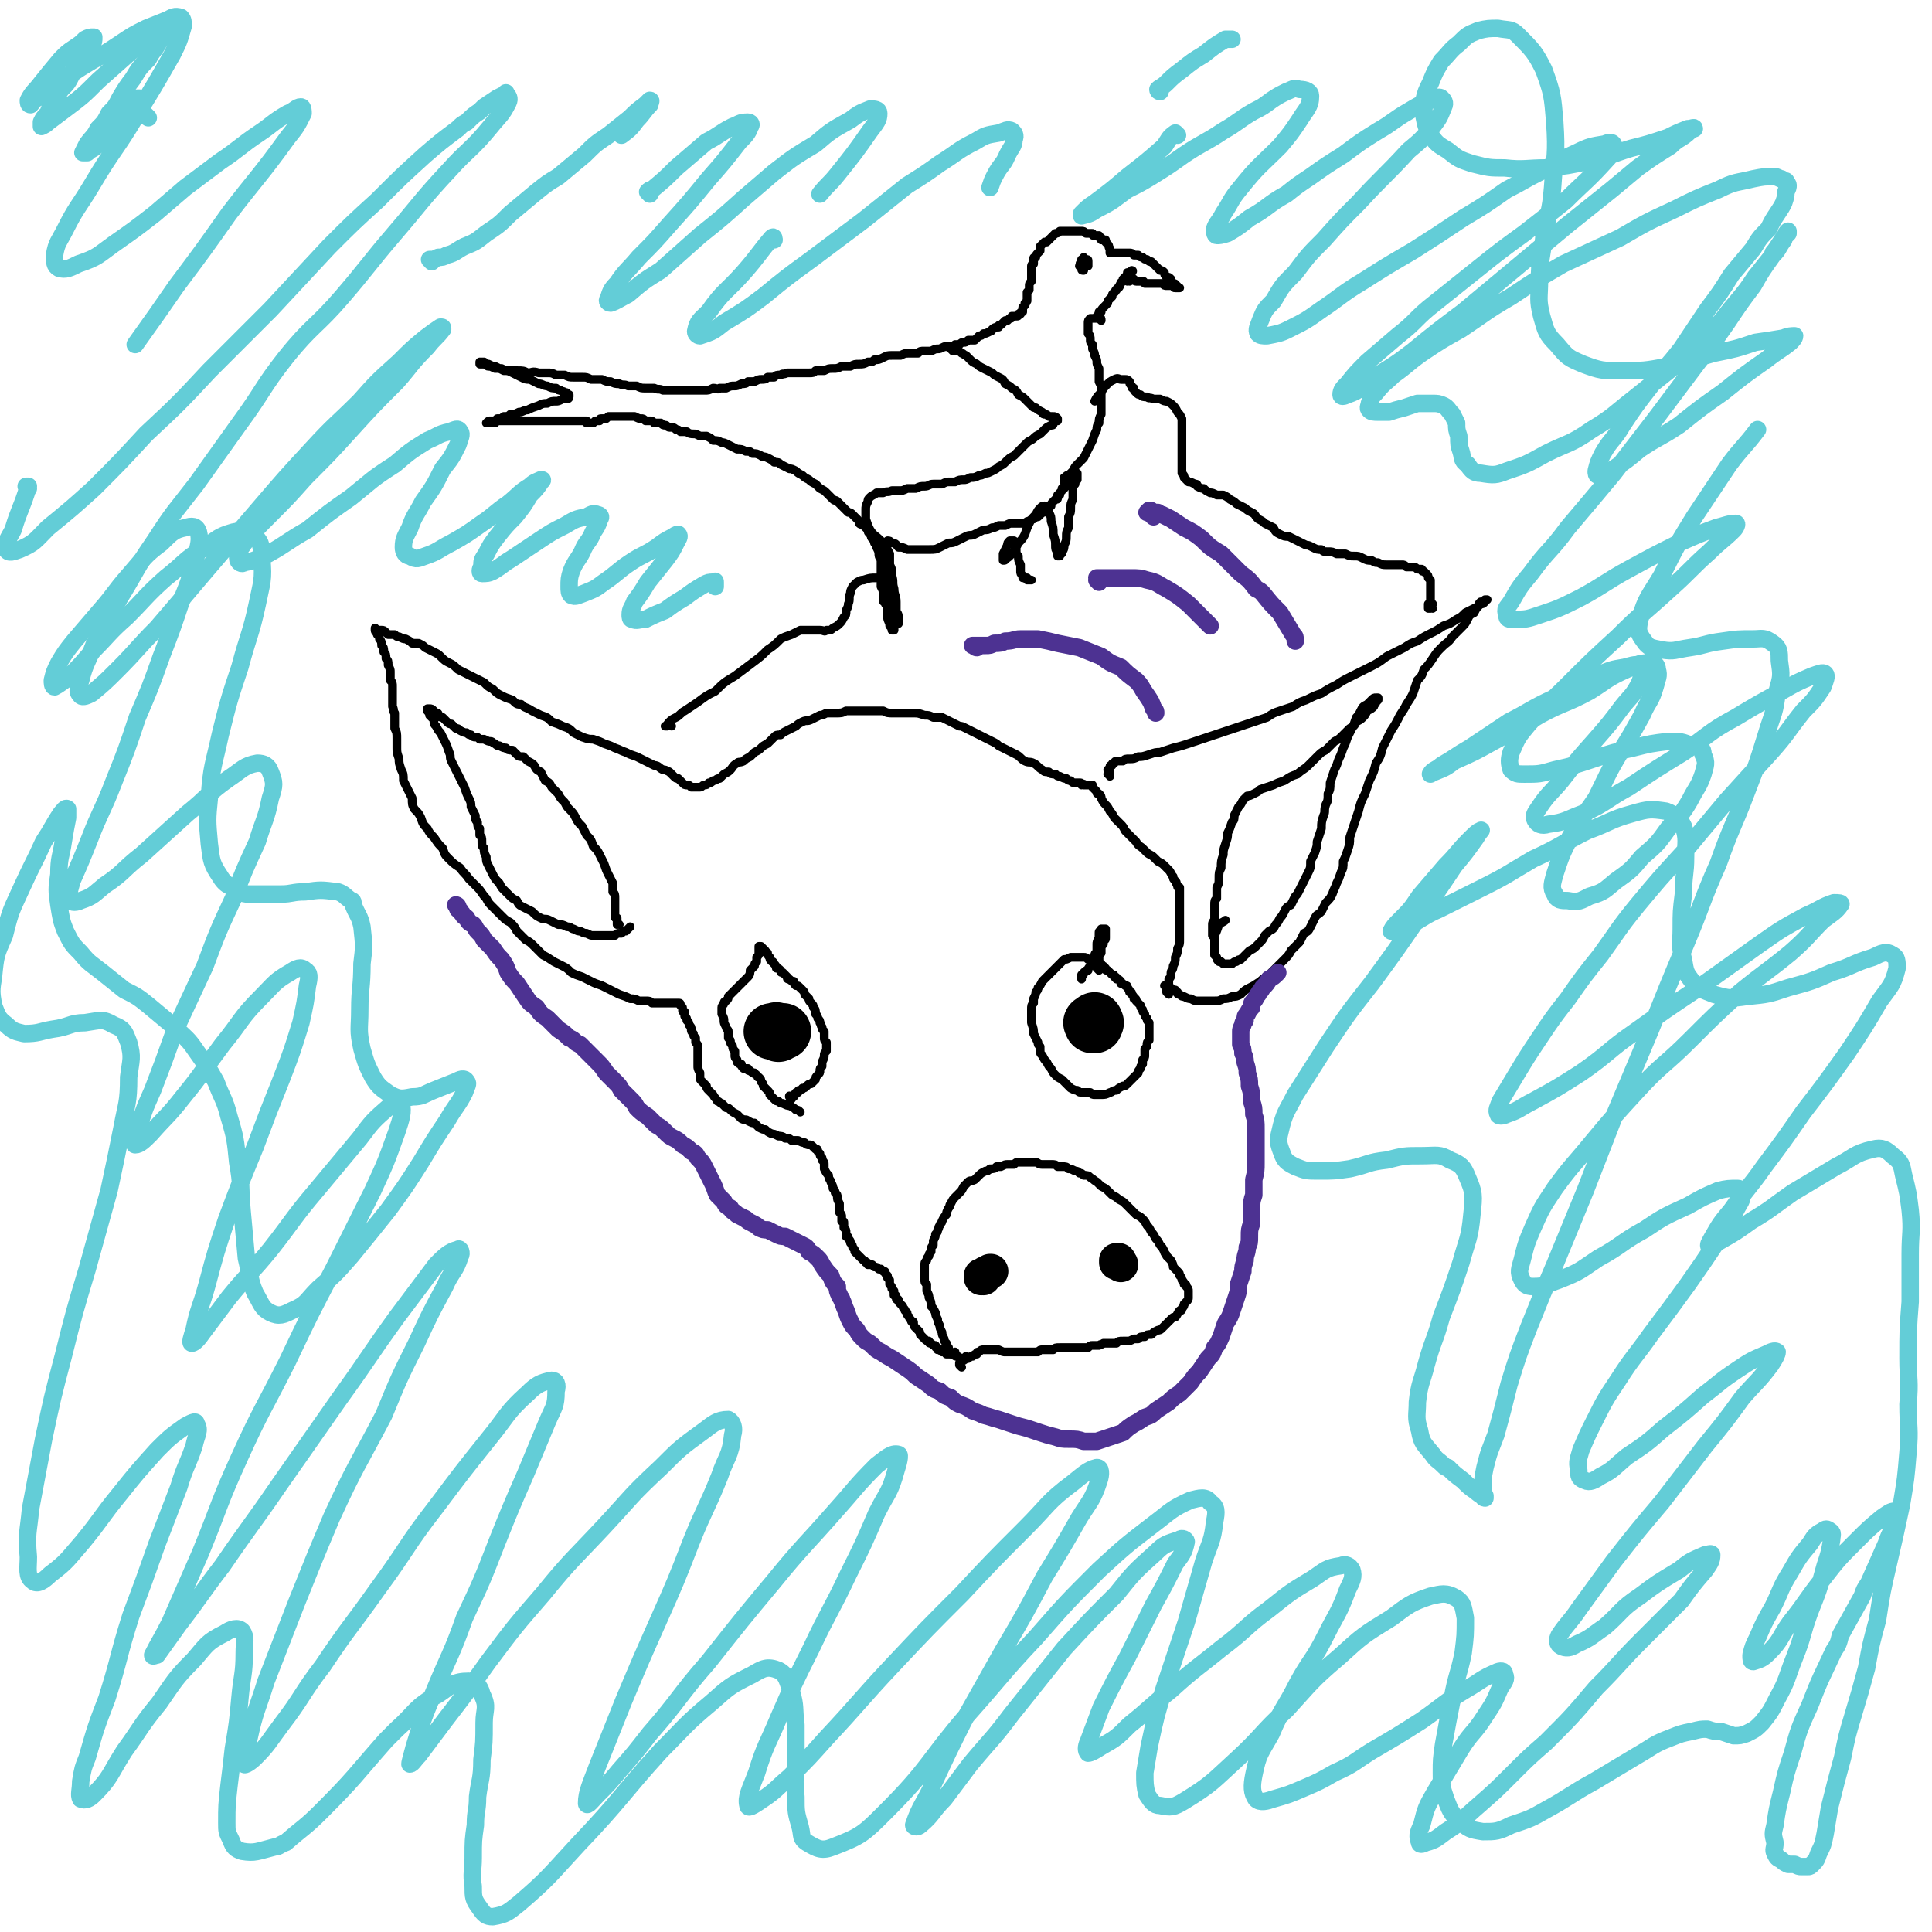 <svg viewBox='0 0 886 886' version='1.1' xmlns='http://www.w3.org/2000/svg' xmlns:xlink='http://www.w3.org/1999/xlink'><g fill='none' stroke='#000000' stroke-width='16' stroke-linecap='round' stroke-linejoin='round'><path d='M451,586c0,0 0,0 -1,-1 0,0 0,1 0,1 0,0 0,0 0,0 0,-1 0,-1 1,-1 1,0 1,0 1,-1 1,0 1,0 2,-1 1,0 0,0 0,0 '/><path d='M514,580c0,0 -1,-1 -1,-1 0,0 0,0 0,0 -1,0 -1,0 -1,0 0,0 0,-1 0,-1 0,0 1,0 1,0 0,0 0,1 0,1 0,0 0,0 0,0 0,0 1,0 1,1 '/></g>
<g fill='none' stroke='#000000' stroke-width='4' stroke-linecap='round' stroke-linejoin='round'><path d='M441,627c0,0 -1,-1 -1,-1 0,-1 0,-1 0,-1 1,-1 1,-1 1,-1 1,0 1,0 2,-1 0,0 0,0 1,0 1,-1 1,-1 2,-1 1,-1 1,-1 2,-1 0,-1 0,-1 1,-1 1,-1 1,-1 2,-1 1,0 1,0 2,0 0,0 0,0 1,0 1,0 1,0 2,0 1,0 1,0 2,0 2,1 2,1 3,1 1,0 1,0 2,0 1,0 1,0 2,0 1,0 1,0 3,0 1,0 1,0 3,0 1,0 1,0 2,0 1,0 1,0 3,0 1,-1 1,-1 2,-1 1,0 1,0 2,0 2,0 2,0 3,0 1,-1 1,-1 3,-1 1,0 1,0 2,0 2,0 2,0 3,0 1,0 1,0 3,0 1,0 1,0 2,0 2,0 2,0 3,0 1,-1 1,-1 2,-1 1,0 1,0 3,0 1,-1 1,0 2,-1 2,0 2,0 3,0 2,0 1,0 3,0 1,-1 1,-1 3,-1 1,0 1,0 2,0 1,0 1,0 3,-1 1,0 1,0 2,0 1,-1 1,-1 3,-1 1,-1 1,-1 3,-1 1,-1 1,-1 3,-2 1,0 1,0 2,-1 1,-1 1,-1 2,-2 1,-1 1,-1 2,-2 1,-1 1,-1 2,-1 1,-1 1,-2 2,-3 1,0 1,0 1,-1 1,-1 1,-1 1,-2 1,-1 1,-1 1,-1 1,-1 1,-1 1,-2 0,-1 0,-1 0,-2 0,0 0,0 0,-1 0,-1 0,-1 -1,-2 0,-1 0,-1 -1,-1 0,-1 0,-1 -1,-2 0,-1 0,-1 -1,-2 0,-1 0,-1 -1,-2 -1,-1 -1,-1 -2,-2 0,-1 0,-1 -1,-3 -1,-1 -1,-1 -2,-2 0,-1 -1,-1 -1,-2 -1,-2 -1,-2 -2,-3 -1,-2 -1,-2 -2,-3 -1,-2 -1,-2 -2,-3 -1,-2 -1,-2 -2,-3 -1,-2 -1,-2 -2,-3 -1,-1 -1,-1 -3,-2 -1,-1 -1,-1 -2,-2 -2,-2 -2,-2 -3,-3 -1,-1 -1,-1 -3,-2 -1,-1 -1,-1 -3,-2 -1,-1 -1,-1 -2,-2 -1,-1 -1,-1 -3,-2 -1,-1 -1,-1 -2,-2 -2,-1 -1,-1 -3,-2 -1,-1 -1,-1 -3,-1 -1,-1 -1,-1 -2,-1 -1,-1 -1,-1 -2,-1 -2,-1 -2,-1 -3,-1 -1,-1 -1,-1 -3,-1 -1,0 -1,0 -2,0 -1,-1 -1,-1 -3,-1 -1,0 -1,0 -2,0 -1,0 -1,0 -2,0 -2,0 -2,-1 -3,-1 -1,0 -1,0 -2,0 -2,0 -2,0 -3,0 -1,0 -1,0 -3,0 -1,0 -1,0 -2,1 -2,0 -2,0 -3,0 -1,0 -1,0 -3,1 -1,0 -1,0 -2,0 -1,1 -1,1 -3,1 -1,1 -1,1 -2,1 -2,1 -2,1 -3,2 -1,1 -1,1 -2,2 -2,1 -2,0 -3,1 -1,1 -1,1 -2,2 -1,2 -1,2 -2,3 -1,1 -1,1 -2,2 -1,1 -1,1 -2,3 -1,1 0,1 -1,2 -1,2 -1,2 -1,3 -1,1 -1,1 -2,3 0,1 -1,1 -1,2 -1,1 0,1 -1,2 0,1 0,1 -1,2 0,1 0,1 -1,3 0,1 0,1 0,2 -1,1 -1,1 -1,3 -1,1 -1,1 -1,2 -1,1 -1,1 -1,2 -1,1 -1,1 -1,3 0,1 0,1 0,2 0,2 0,2 0,3 0,2 0,2 1,3 0,2 0,2 0,3 1,2 1,2 1,3 1,2 1,2 1,4 1,1 1,1 2,3 0,1 0,1 1,3 0,1 0,1 1,3 0,1 0,1 1,3 0,1 0,1 1,3 0,1 0,1 1,2 0,1 0,1 1,2 0,1 0,1 1,2 0,1 0,1 1,1 1,1 1,1 2,1 1,0 1,1 2,1 1,0 1,0 2,-1 '/><path d='M509,356c0,-1 0,-1 -1,-1 0,0 1,0 1,0 0,0 0,0 0,-1 -1,0 -1,-1 -1,-1 1,0 1,0 1,-1 0,0 0,0 0,0 0,-1 0,-1 1,-1 0,-1 0,-1 1,-1 0,0 0,-1 1,-1 2,0 2,0 3,0 1,-1 1,-1 3,-1 2,0 2,0 4,-1 2,0 2,0 5,-1 3,-1 3,-1 5,-1 3,-1 3,-1 6,-2 4,-1 4,-1 7,-2 3,-1 3,-1 6,-2 3,-1 3,-1 6,-2 3,-1 3,-1 6,-2 3,-1 3,-1 6,-2 3,-1 3,-1 6,-2 3,-1 3,-1 6,-2 3,-2 3,-2 6,-3 3,-1 3,-1 6,-2 3,-2 3,-2 6,-3 4,-2 4,-2 7,-3 3,-2 3,-2 7,-4 3,-2 3,-2 7,-4 4,-2 4,-2 8,-4 4,-2 4,-2 8,-5 4,-2 4,-2 8,-4 3,-2 3,-2 6,-3 3,-2 3,-2 7,-4 2,-1 2,-1 5,-3 3,-1 3,-1 6,-3 2,-1 2,-1 4,-3 2,-1 2,-1 4,-2 2,-1 2,-1 3,-2 1,0 1,0 2,-1 1,-1 0,-1 1,-1 0,0 0,0 0,0 -1,0 -1,0 -1,0 -1,1 -1,1 -2,1 -1,1 -1,1 -1,2 -1,1 -1,1 -2,3 -2,1 -2,1 -3,3 -1,2 -1,2 -3,4 -2,2 -2,2 -4,4 -2,3 -2,2 -5,5 -2,2 -2,2 -4,5 -2,3 -2,3 -4,5 -1,3 -1,3 -3,5 -1,3 -1,3 -2,6 -1,2 -1,2 -3,5 -1,2 -1,2 -3,5 -2,4 -2,4 -4,7 -2,4 -2,4 -4,8 -1,4 -1,4 -3,7 -1,4 -1,4 -3,8 -1,3 -1,3 -2,6 -2,4 -2,4 -3,8 -1,3 -1,3 -2,6 -1,3 -1,3 -2,6 0,3 0,3 -1,6 -1,3 -1,3 -2,5 0,3 0,3 -1,5 -1,3 -1,3 -2,5 -1,3 -1,2 -2,5 -1,2 -1,2 -3,4 -1,2 -1,2 -2,4 -2,2 -2,1 -3,3 -1,2 -1,2 -2,4 -1,2 -1,2 -3,3 -1,2 -1,2 -2,4 -2,2 -2,2 -4,4 -1,2 -1,2 -3,4 -1,1 -1,1 -3,3 -2,2 -2,2 -4,4 -2,2 -2,1 -4,3 -3,2 -3,2 -5,3 -2,1 -2,1 -4,3 -2,1 -2,1 -4,1 -2,1 -2,1 -4,1 -2,1 -2,1 -4,1 -2,0 -2,0 -4,0 -2,0 -2,0 -4,0 -1,0 -1,0 -3,-1 -1,0 -1,0 -3,-1 -1,0 -1,0 -2,-1 -1,0 -1,0 -1,-1 -1,0 -1,0 -1,-1 -1,0 -1,0 -2,0 0,-1 0,-1 0,-1 -1,0 -1,0 -1,-1 -1,0 -1,0 -1,0 -1,0 -1,0 -1,0 0,0 0,0 0,0 0,0 0,0 0,0 0,0 0,0 1,0 '/><path d='M536,456c0,0 -1,-1 -1,-1 0,0 0,0 0,0 0,0 0,0 0,0 0,0 0,0 0,-1 0,0 0,0 0,0 0,-1 0,-1 0,-1 0,-1 0,-1 1,-2 0,-1 0,-1 0,-2 1,-1 1,-1 1,-3 0,-1 1,-1 1,-3 1,-2 1,-2 1,-4 1,-2 1,-2 1,-4 1,-2 1,-2 1,-4 0,-2 0,-2 0,-4 0,-2 0,-2 0,-4 0,-1 0,-1 0,-3 0,-1 0,-1 0,-3 0,-1 0,-1 0,-3 0,-1 0,-1 0,-2 0,-1 0,-1 0,-2 0,-1 0,-1 0,-1 0,-1 0,-1 0,-2 -1,0 -1,0 -1,-1 -1,-1 0,-1 -1,-2 -1,-1 -1,-1 -1,-2 -1,-1 -1,-2 -2,-3 -1,-1 -1,-1 -2,-2 -1,-1 -1,-1 -3,-2 -1,-1 -1,-1 -2,-2 -1,-1 -2,-1 -3,-2 -1,-1 -1,-1 -2,-2 -1,-1 -2,-1 -3,-3 -1,-1 -1,-1 -2,-2 -2,-2 -2,-2 -3,-3 -1,-2 -1,-2 -2,-3 -2,-2 -2,-2 -3,-3 -1,-2 -1,-2 -2,-3 -1,-2 -1,-2 -2,-3 -1,-1 -1,-1 -2,-3 0,-1 0,-1 -1,-2 -1,0 -1,0 -1,-1 -1,-1 -1,-1 -1,-1 0,0 0,0 -1,-1 0,0 0,0 0,0 0,0 0,0 0,0 0,0 0,0 0,0 0,-1 0,-1 0,-1 0,0 0,0 -1,0 0,0 0,0 0,0 0,0 0,0 0,0 0,0 0,0 -1,0 0,0 0,0 0,0 0,0 0,0 -1,0 0,0 0,0 0,0 -1,0 -1,0 -1,0 0,-1 0,0 -1,0 0,-1 0,-1 -1,-1 0,0 0,0 -1,0 -1,0 -1,0 -1,0 -1,0 -1,0 -2,-1 -1,0 -1,0 -2,-1 -1,0 -1,0 -3,-1 -1,0 -1,0 -2,-1 -2,0 -2,0 -3,-1 -2,0 -2,0 -3,-1 -2,-1 -2,-2 -4,-3 -2,-1 -2,0 -4,-1 -2,-1 -2,-2 -4,-3 -2,-1 -2,-1 -4,-2 -2,-1 -2,-1 -4,-2 -1,-1 -1,-1 -3,-2 -2,-1 -2,-1 -4,-2 -2,-1 -2,-1 -4,-2 -2,-1 -2,-1 -4,-2 -2,-1 -2,-1 -3,-1 -2,-1 -2,-1 -4,-2 -2,-1 -2,-1 -4,-2 -2,0 -2,0 -4,0 -2,-1 -2,-1 -4,-1 -3,-1 -3,-1 -5,-1 -2,0 -2,0 -4,0 -3,0 -3,0 -5,0 -3,0 -3,0 -5,-1 -2,0 -2,0 -5,0 -2,0 -2,0 -4,0 -2,0 -2,0 -4,0 -2,0 -2,0 -4,0 -2,1 -2,1 -5,1 -2,0 -2,0 -4,0 -2,1 -2,1 -3,1 -2,1 -2,1 -4,2 -2,1 -2,0 -4,1 -2,1 -2,1 -3,2 -2,1 -2,1 -4,2 -2,1 -2,1 -3,2 -2,0 -2,0 -3,1 -2,2 -2,2 -3,3 -2,1 -2,1 -3,2 -1,1 -1,1 -3,2 -1,1 -1,1 -2,2 -2,1 -2,1 -3,2 -2,1 -2,0 -3,1 -2,1 -2,2 -3,3 -1,1 -1,1 -3,2 -1,1 -1,1 -2,2 -2,0 -1,1 -3,1 -1,1 -1,1 -2,1 -1,1 -1,1 -2,1 -1,0 -1,1 -2,1 0,0 0,0 -1,0 -1,0 -1,0 -2,0 -1,0 -1,0 -1,0 -1,-1 -1,-1 -2,-1 -1,0 -1,0 -2,-1 -1,-1 -1,-1 -2,-2 -1,0 -1,0 -2,-1 -1,-1 -1,-1 -2,-2 -2,-1 -2,-1 -3,-1 -2,-1 -2,-2 -4,-2 -2,-1 -2,-1 -4,-2 -2,-1 -2,-1 -4,-2 -3,-1 -3,-1 -5,-2 -3,-1 -2,-1 -5,-2 -2,-1 -2,-1 -5,-2 -2,-1 -2,-1 -5,-2 -2,0 -2,0 -5,-1 -2,-1 -2,-1 -4,-2 -2,-2 -2,-2 -5,-3 -2,-1 -2,-1 -5,-2 -2,-2 -2,-2 -5,-3 -2,-1 -2,-1 -4,-2 -3,-2 -3,-1 -5,-3 -2,0 -2,0 -4,-2 -3,-1 -3,-1 -5,-2 -2,-1 -2,-1 -4,-3 -2,-1 -2,-1 -4,-3 -2,-1 -2,-1 -4,-2 -2,-1 -2,-1 -4,-2 -2,-1 -2,-1 -4,-2 -2,-2 -2,-2 -4,-3 -2,-1 -2,-1 -4,-3 -1,-1 -1,-1 -3,-2 -2,-1 -2,-1 -4,-2 -1,-1 -1,-1 -3,-2 -1,0 -1,0 -3,0 -1,-1 -1,-1 -3,-2 -1,0 -1,0 -3,-1 -1,0 -1,0 -2,-1 -2,0 -1,0 -3,0 -1,-1 -1,-1 -1,-1 -1,-1 -1,-1 -2,-1 -1,0 -1,0 -2,0 0,0 0,0 -1,-1 0,0 0,0 0,0 0,0 0,0 0,0 0,0 0,0 0,0 0,0 0,0 0,1 0,1 1,1 1,2 1,1 1,1 1,2 1,1 1,2 1,3 1,1 1,1 1,3 1,1 1,1 1,3 1,1 1,1 1,3 1,2 1,2 1,3 0,2 0,2 0,4 1,1 1,1 1,3 0,1 0,1 0,3 0,2 0,2 0,3 0,2 0,2 0,3 1,2 0,2 1,3 0,2 0,2 0,4 0,2 0,2 0,3 1,2 1,2 1,5 0,2 0,2 0,4 0,2 0,2 1,5 0,2 0,2 1,5 1,2 1,2 1,5 1,2 1,2 2,4 1,2 1,2 2,4 0,3 0,3 1,5 2,2 2,2 3,4 1,3 1,3 3,5 1,2 1,2 3,4 2,3 2,3 4,5 1,3 1,3 3,5 2,2 2,2 5,4 2,3 2,2 4,5 2,2 2,2 4,4 2,2 2,3 4,5 1,2 1,2 3,4 2,2 2,2 4,4 2,2 2,2 4,3 2,2 2,2 3,4 2,2 2,2 4,4 2,1 2,1 4,3 2,2 2,2 4,4 2,1 2,1 5,3 2,1 2,1 4,2 2,1 2,1 4,3 2,1 2,1 5,2 2,1 2,1 4,2 2,1 2,1 5,2 2,1 2,1 4,2 2,1 2,1 4,2 3,1 3,1 5,2 2,0 2,0 4,1 2,0 2,0 3,0 2,0 2,0 3,1 2,0 2,0 3,0 1,0 1,0 2,0 0,0 0,0 1,0 1,0 1,0 2,0 0,0 0,0 1,0 0,0 0,0 0,0 1,0 1,0 1,0 0,0 0,0 1,0 0,0 0,0 0,0 1,0 1,0 1,0 0,0 0,0 0,0 1,0 1,0 1,1 0,0 0,0 0,0 0,0 0,0 0,0 0,0 0,0 1,1 0,0 0,0 0,0 0,1 0,1 0,1 0,1 0,1 1,1 0,1 0,1 0,2 1,1 1,1 1,2 1,1 1,1 1,2 1,1 1,1 1,2 0,1 0,1 1,2 0,1 0,1 1,2 0,1 0,1 0,2 1,1 1,1 1,2 0,1 0,1 0,2 0,1 0,1 0,3 0,1 0,1 0,2 0,1 0,1 0,2 0,1 0,1 1,3 0,1 0,1 0,2 0,1 0,1 1,2 1,1 1,1 2,2 0,1 0,1 1,2 1,1 1,1 2,2 1,2 1,1 2,3 1,0 1,1 2,1 1,1 1,1 2,2 1,0 1,0 2,1 1,1 1,1 3,2 1,1 1,1 2,2 2,1 2,0 3,1 2,1 2,1 3,1 1,1 1,1 2,2 2,1 2,1 3,1 1,1 1,1 3,2 1,0 1,0 3,1 1,0 2,0 3,1 2,0 2,0 3,1 2,0 2,0 3,0 2,1 2,1 3,1 1,1 1,1 2,1 1,0 1,0 2,1 0,0 0,0 1,1 1,0 1,0 1,1 1,1 1,1 1,1 0,1 0,1 1,2 0,0 0,0 0,1 1,1 1,1 1,2 0,1 0,1 0,2 1,2 1,2 2,3 0,2 1,2 1,3 1,2 1,2 1,3 1,1 1,1 1,2 1,1 1,1 1,2 0,1 0,1 1,3 0,1 0,1 0,2 0,1 0,1 0,2 1,1 1,1 1,2 0,1 0,1 0,2 1,0 1,0 1,1 0,1 0,1 0,2 1,1 1,1 1,2 0,1 0,1 0,2 1,0 1,0 1,1 1,1 1,1 1,2 1,1 1,1 1,2 1,1 1,1 1,2 1,1 1,1 1,1 1,1 1,1 2,2 0,0 0,0 1,1 0,0 1,0 1,1 1,0 1,0 1,1 1,0 1,0 2,0 1,1 1,1 1,1 1,0 1,0 2,1 1,0 1,0 1,0 1,1 1,1 1,1 1,0 1,0 1,1 0,0 0,0 1,1 0,0 0,0 0,1 1,1 1,1 1,1 0,1 0,1 0,2 1,1 1,1 1,2 0,0 0,0 1,1 0,1 0,1 0,2 1,0 1,0 1,1 0,1 0,1 1,1 0,1 0,1 1,2 0,0 0,0 1,1 0,1 1,1 1,2 1,1 1,1 1,1 0,1 0,1 1,2 0,1 1,1 1,2 1,0 1,0 1,1 0,1 0,1 1,2 0,0 0,0 1,1 1,1 1,1 1,2 1,1 1,1 2,2 1,1 1,1 2,1 0,1 0,1 1,1 1,1 1,1 2,1 0,1 0,1 1,1 0,0 0,0 0,1 1,0 1,0 1,0 1,0 1,0 1,0 0,1 0,1 0,1 1,0 1,0 1,0 1,0 1,0 1,1 1,0 1,0 2,0 0,0 0,0 1,0 0,0 0,0 0,0 0,0 0,0 1,0 0,0 0,0 0,0 0,-1 0,-1 0,-1 '/><path d='M284,424c0,0 -1,-1 -1,-1 0,0 0,1 0,1 0,0 0,-1 0,-1 0,0 0,0 0,-1 0,0 0,0 0,0 0,-1 0,-1 0,-1 -1,0 -1,0 -1,-1 0,0 0,0 0,-1 0,-1 0,-1 0,-2 0,-1 0,-1 0,-2 0,-2 0,-2 0,-3 0,-2 0,-2 -1,-3 0,-2 0,-2 0,-4 -1,-2 -1,-2 -2,-4 -1,-2 -1,-2 -2,-5 -1,-2 -1,-2 -2,-4 -1,-2 -1,-2 -3,-4 -1,-3 -1,-3 -3,-5 -1,-2 -1,-2 -2,-4 -2,-2 -2,-2 -3,-4 -1,-2 -1,-2 -3,-4 -1,-1 -1,-1 -2,-3 -2,-2 -2,-2 -3,-4 -1,-1 -1,-1 -3,-3 -1,-2 -1,-2 -3,-3 -1,-2 -1,-2 -2,-4 -2,-1 -2,-1 -3,-3 -1,-1 -1,-1 -3,-2 -1,-1 -1,-1 -2,-2 -2,0 -2,0 -3,-1 -1,-1 -1,-1 -2,-2 -2,0 -2,0 -3,-1 -1,0 -1,0 -3,-1 -1,0 -1,0 -2,-1 -1,0 -1,-1 -2,-1 -1,0 -1,0 -3,-1 -1,0 -1,0 -2,0 -1,-1 -1,-1 -2,-1 -1,0 -1,0 -2,-1 -1,0 -1,0 -2,-1 -1,0 -1,0 -3,-1 -1,-1 -1,-1 -2,-1 -1,-1 -1,-1 -2,-2 -1,0 -1,0 -2,-1 -1,-1 -1,-1 -2,-2 -1,0 -1,0 -2,-1 0,-1 0,-1 -1,-1 -1,-1 -1,-1 -1,-1 -1,-1 -1,-1 -2,-1 0,0 0,0 0,0 -1,0 -1,0 -1,0 0,0 0,0 0,0 0,0 0,0 0,0 0,1 0,1 0,1 1,1 1,1 1,2 1,1 1,1 2,2 0,2 0,2 1,3 1,2 1,2 2,3 1,2 1,2 2,4 1,2 1,2 2,5 1,2 0,2 1,4 1,2 1,2 2,4 1,2 1,2 2,4 1,2 1,2 2,4 1,3 1,3 2,5 1,2 1,2 1,4 1,2 1,2 2,4 0,2 0,2 1,3 0,2 0,2 1,3 0,2 0,2 0,3 1,1 1,1 1,3 0,2 0,2 1,3 0,2 0,2 1,4 0,2 0,2 1,4 1,2 1,2 2,4 1,2 1,2 3,4 1,2 1,2 2,3 1,1 1,1 3,3 1,1 1,1 3,2 1,2 1,2 3,3 2,1 2,1 4,2 2,2 2,2 4,3 2,1 2,0 4,1 2,1 2,1 4,2 2,0 2,0 4,1 2,0 2,1 3,1 2,1 2,1 3,1 2,1 2,1 3,1 2,1 2,1 3,1 1,0 1,0 2,0 1,0 1,0 2,0 1,0 1,0 1,0 1,0 1,0 1,0 1,0 1,0 1,0 1,0 0,0 1,0 1,0 1,0 1,0 1,0 1,0 1,0 1,-1 1,-1 2,-1 1,0 1,0 1,0 1,-1 1,-1 2,-1 1,-1 1,-1 2,-2 0,0 0,0 0,0 '/><path d='M557,430c0,0 -1,-1 -1,-1 0,0 0,0 0,0 0,0 0,0 0,-1 0,0 0,0 0,0 0,-1 0,-1 0,-1 0,0 0,0 0,-1 0,0 0,0 0,0 0,-1 0,-1 0,-2 0,-1 0,-1 1,-2 0,-1 0,-1 0,-3 0,-2 0,-2 0,-4 0,-2 0,-2 1,-3 0,-2 0,-2 0,-5 1,-2 1,-2 1,-4 0,-3 0,-3 1,-5 0,-3 0,-3 1,-6 0,-2 0,-2 1,-5 1,-3 1,-3 1,-5 1,-2 1,-2 2,-5 1,-1 1,-1 1,-3 1,-2 1,-2 2,-4 1,-1 1,-1 2,-3 1,-1 1,-1 2,-2 1,0 1,0 3,-1 2,-1 2,-1 3,-2 3,-1 3,-1 6,-2 2,-1 2,-1 5,-2 3,-2 3,-2 6,-3 2,-2 3,-2 5,-4 2,-2 2,-2 4,-4 2,-2 2,-2 4,-3 2,-2 2,-2 4,-4 2,-1 2,-1 4,-3 1,-1 1,-1 3,-3 2,-1 2,-1 3,-3 2,-1 2,-1 3,-2 1,-1 1,-1 2,-3 2,-1 2,-1 3,-2 0,-1 1,-1 1,-2 1,-1 1,-1 1,-1 0,-1 0,-1 0,-1 -1,0 -1,0 -1,0 -1,0 -1,0 -2,1 -1,1 -1,1 -2,2 -2,1 -2,1 -3,3 -1,2 -1,2 -2,3 -1,3 -1,3 -2,5 -1,2 -1,2 -2,4 -1,3 -1,3 -2,5 -1,3 -1,3 -2,5 -1,3 -1,3 -2,5 -1,3 -1,3 -2,6 0,3 0,3 -1,5 0,3 0,3 -1,5 -1,3 0,3 -1,5 -1,3 -1,3 -1,6 -1,3 -1,3 -2,6 0,2 0,2 -1,5 -1,2 -1,2 -2,4 0,3 0,3 -1,5 -1,2 -1,2 -2,4 -1,2 -1,2 -2,4 -1,2 -1,2 -2,3 -1,2 -1,2 -2,4 -2,1 -2,1 -3,3 -1,2 -1,2 -2,3 -1,2 -1,2 -2,3 -1,2 -1,2 -3,3 -1,1 -1,1 -2,2 -1,2 -1,2 -2,3 -1,1 -1,1 -2,2 -1,1 -1,1 -3,2 -1,1 -1,1 -2,2 -1,1 -1,1 -2,2 -1,0 -1,0 -2,1 -1,0 -1,0 -2,1 -1,0 -1,0 -2,0 -1,0 -1,0 -2,0 0,0 0,0 -1,-1 -1,0 -1,0 -1,0 -1,-1 -1,-1 -1,-2 0,0 0,0 -1,-1 0,-1 0,-1 0,-2 0,-2 0,-2 0,-3 0,-2 0,-2 0,-4 1,-2 1,-2 2,-5 1,-1 2,-1 3,-2 '/></g>
<g fill='none' stroke='#000000' stroke-width='26' stroke-linecap='round' stroke-linejoin='round'><path d='M502,470c-1,0 -1,-1 -1,-1 -1,0 0,0 0,0 0,0 0,1 0,1 0,0 1,0 1,-1 1,0 0,0 0,-1 '/><path d='M357,474c-1,-1 -1,-1 -1,-1 0,-1 0,0 0,0 0,0 -1,0 -1,0 0,0 -1,0 -1,0 1,0 1,0 1,0 2,0 2,0 3,0 0,0 0,0 1,0 '/></g>
<g fill='none' stroke='#000000' stroke-width='4' stroke-linecap='round' stroke-linejoin='round'><path d='M363,504c0,-1 -1,-1 -1,-1 0,-1 0,0 0,0 0,0 0,0 0,0 1,0 1,0 1,0 0,0 0,0 1,0 0,0 0,-1 0,-1 1,0 1,0 1,-1 0,0 0,0 1,0 0,-1 0,-1 1,-1 1,-1 1,0 1,-1 1,0 1,0 2,-1 1,-1 1,-1 2,-1 1,-1 1,-1 2,-2 0,-1 0,-1 1,-2 1,-1 1,-1 1,-2 0,-1 0,-1 1,-2 0,-1 0,-1 0,-2 1,-2 1,-2 1,-3 0,-1 0,-1 1,-2 0,-1 0,-1 0,-2 0,-1 0,-1 0,-2 -1,-1 -1,-1 -1,-2 0,-1 0,-1 0,-3 -1,-1 -1,-1 -1,-2 -1,-1 0,-1 -1,-2 0,-1 0,-1 -1,-2 0,-1 0,-1 -1,-2 0,-2 0,-2 -1,-3 0,-1 0,-1 -1,-2 -1,-1 -1,-1 -1,-2 -1,-1 -1,-1 -2,-2 0,-1 0,-1 -1,-2 -1,-1 -1,-1 -1,-1 -1,-1 -1,-1 -2,-1 -1,-1 -1,-1 -1,-2 -1,0 -1,0 -2,-1 -1,0 -1,0 -1,-1 -1,-1 -1,-1 -2,-2 -1,0 -1,0 -1,-1 -1,-1 -1,-1 -2,-1 0,-1 0,-1 -1,-2 -1,-1 0,-1 -1,-1 -1,-1 -1,-1 -1,-2 -1,-1 -1,-1 -1,-2 -1,0 -1,0 -1,-1 -1,-1 -1,-1 -1,-1 0,0 0,0 -1,-1 0,0 0,0 0,0 0,0 0,0 0,0 0,0 0,0 0,0 -1,0 -1,0 -1,0 0,1 0,1 0,2 0,0 0,0 0,1 0,0 0,0 0,0 0,1 0,1 -1,2 0,1 0,1 0,2 -1,1 -1,1 -1,2 -1,1 -1,1 -2,2 0,1 0,2 -1,3 -1,1 -1,1 -2,2 -1,1 -1,1 -2,2 -2,2 -2,2 -3,3 -1,1 -1,1 -2,2 0,1 0,1 -1,2 0,0 -1,0 -1,1 0,1 -1,1 -1,2 0,0 0,0 0,1 0,1 0,1 0,2 1,2 1,2 1,3 0,1 0,1 1,3 0,1 1,1 1,2 0,1 0,1 0,3 1,1 1,1 1,2 0,1 1,1 1,2 0,1 0,1 1,2 0,1 0,1 0,2 0,1 0,1 1,2 0,1 0,1 0,1 1,1 1,1 2,1 0,1 0,1 1,2 1,0 1,0 2,0 0,1 0,1 1,1 1,1 1,1 2,1 0,1 0,0 1,1 1,1 0,1 1,1 1,1 1,1 1,2 1,1 1,1 1,2 1,1 1,1 2,2 1,1 1,1 1,2 1,1 1,1 2,2 1,1 1,1 2,1 1,1 1,1 2,1 2,1 2,1 3,1 2,1 2,1 3,2 1,0 1,0 2,1 '/><path d='M504,445c0,0 -1,-1 -1,-1 0,0 1,0 1,0 0,0 0,0 -1,-1 0,0 0,0 0,0 0,-1 0,-1 0,-1 -1,0 -1,0 -1,-1 -1,0 -1,0 -2,0 0,-1 0,-1 -1,-1 -1,-1 -1,-1 -2,-1 -1,0 -1,0 -2,0 -1,0 -1,0 -2,0 -1,0 -1,0 -2,0 -2,1 -2,1 -3,1 -1,1 -1,1 -2,2 -1,1 -1,1 -2,2 -1,1 -1,1 -2,2 -1,1 -1,1 -2,2 -1,1 -1,1 -2,2 -1,2 -1,2 -2,3 0,1 0,1 -1,2 0,1 0,1 -1,3 0,1 0,1 0,2 -1,1 -1,1 -1,3 0,1 0,1 0,3 0,2 0,2 0,3 1,3 1,3 1,5 1,2 1,2 2,4 0,1 0,1 1,2 0,1 0,1 0,1 0,2 0,2 1,3 1,2 1,2 2,3 1,2 1,2 2,3 1,2 1,2 2,3 1,1 1,1 3,2 1,1 1,1 2,2 1,1 1,1 2,2 2,1 2,1 3,1 1,1 1,1 3,1 1,0 1,0 3,0 1,1 1,1 2,1 2,0 2,0 3,0 2,0 2,0 4,-1 1,0 1,-1 3,-1 1,-1 1,-1 3,-2 1,0 1,0 2,-1 1,-1 1,-1 2,-2 1,-1 1,-1 2,-2 0,0 0,0 1,-1 0,-1 0,-1 1,-2 0,-1 0,-1 1,-2 0,-1 0,-1 0,-2 1,-1 1,-1 1,-2 0,-2 0,-2 0,-3 1,-1 1,-1 1,-2 0,-1 0,-1 1,-2 0,-2 0,-2 0,-3 0,-1 0,-1 0,-2 0,-1 0,-1 0,-3 -1,-1 -1,-1 -1,-2 -1,-1 -1,-1 -1,-2 -1,-1 -1,-1 -1,-2 -1,-1 -1,-1 -1,-2 -1,-1 -1,-1 -2,-2 0,-1 0,-1 -1,-1 0,-1 0,-1 -1,-2 0,-1 0,-1 -1,-1 0,-1 0,-1 -1,-2 0,-1 0,-1 -1,-1 -1,-1 -1,-1 -2,-1 0,-1 0,-1 0,-1 -1,-1 -1,-1 -2,-1 0,-1 0,-1 -1,-1 0,-1 0,-1 -1,-1 -1,-1 -1,-1 -1,-1 -1,-1 -1,-1 -1,-1 -1,0 -1,0 -1,-1 0,0 0,0 -1,-1 0,0 0,0 -1,0 0,0 0,0 0,-1 0,0 0,0 -1,0 0,-1 0,-1 0,-2 0,-1 0,-1 0,-1 0,-1 0,-1 1,-2 0,-1 0,-1 0,-2 0,-1 0,-1 1,-2 0,-1 0,-1 0,-2 1,0 1,0 1,-1 0,-1 0,-1 0,-1 0,-1 0,-1 0,-2 0,0 0,0 0,-1 0,0 0,0 0,0 -1,0 -1,0 -1,0 0,0 0,0 -1,0 0,0 0,0 0,1 -1,0 -1,0 -1,1 0,1 0,1 0,2 -1,2 -1,2 -1,3 0,2 0,2 0,3 0,1 -1,1 -1,2 0,2 0,2 -1,3 0,1 0,1 -1,2 -1,1 -1,1 -1,2 -1,0 -1,0 -2,1 0,1 0,1 -1,1 0,1 0,0 0,1 0,0 0,0 0,1 0,0 0,0 0,0 '/><path d='M505,147c0,0 0,0 -1,-1 0,0 1,1 1,1 0,-1 0,-1 -1,-2 0,0 0,0 0,0 0,0 0,0 0,-1 0,0 0,0 0,0 0,0 0,0 0,-1 1,0 1,0 1,0 0,0 0,0 0,0 0,-1 0,-1 1,-2 0,0 0,0 1,-1 0,0 0,0 1,-1 0,-1 0,-1 1,-2 0,0 0,0 1,-1 0,-1 0,-1 1,-2 1,0 0,-1 1,-1 0,-1 1,-1 1,-1 1,-1 0,-1 1,-2 0,-1 0,0 1,-1 0,-1 0,-1 0,-1 1,-1 1,-1 1,-1 1,-1 1,-1 1,-1 0,-1 0,-1 0,-1 1,0 1,0 1,0 0,0 0,0 1,0 0,0 0,0 0,0 0,0 0,0 0,0 1,-1 0,-1 0,-1 0,0 0,0 0,0 0,0 0,0 0,0 0,0 0,0 0,0 0,0 0,0 0,0 0,0 0,0 0,1 '/><path d='M518,129c0,0 -1,-1 -1,-1 0,0 0,1 0,1 0,0 0,-1 0,-1 0,0 0,0 1,0 0,-1 0,-1 0,-1 0,0 0,0 0,0 1,0 1,0 1,0 0,0 0,0 0,0 0,0 0,0 0,0 0,0 0,0 0,1 0,0 0,0 1,0 0,0 0,1 1,1 0,0 0,0 1,0 1,0 1,0 2,0 1,0 0,0 1,1 1,0 1,0 2,0 1,0 1,0 2,0 1,0 1,0 2,0 1,0 1,0 2,0 1,1 1,1 2,1 0,0 0,0 1,0 1,0 1,0 2,0 1,1 0,1 1,1 1,0 1,0 1,0 0,0 0,0 1,0 0,0 0,0 0,0 -1,0 -1,0 -1,0 0,-1 0,-1 -1,-1 0,-1 0,-1 -1,-1 -1,-1 -1,-1 -1,-2 -1,-1 -1,-1 -2,-1 -1,-1 -1,-1 -1,-2 -1,-1 -1,-1 -2,-1 -1,-1 -1,-1 -2,-2 -1,-1 -1,-1 -2,-2 -1,0 -1,0 -2,-1 -1,0 -1,0 -2,-1 -1,0 -1,0 -2,-1 -1,0 -1,0 -2,0 -1,-1 -1,-1 -2,-1 -1,0 -1,0 -2,0 0,0 0,0 -1,0 -1,0 -1,0 -2,0 0,0 0,0 -1,0 0,0 0,0 -1,0 0,0 0,0 -1,0 0,0 0,0 0,0 0,0 0,0 -1,0 0,-1 0,-1 0,-1 0,0 0,0 0,0 0,0 0,0 0,-1 0,0 0,0 0,0 -1,-1 0,-1 -1,-2 0,0 0,0 0,0 0,0 0,0 -1,-1 0,0 0,0 0,-1 -1,0 -1,0 -2,0 0,-1 0,-1 0,-1 -1,0 -1,0 -1,-1 -1,0 -1,0 -2,0 -1,0 -1,0 -1,-1 -1,0 -1,0 -2,0 -1,0 -1,0 -1,0 -1,-1 -1,-1 -2,-1 -1,0 -1,0 -2,0 -1,0 -1,0 -2,0 -1,0 -1,0 -2,0 0,0 0,0 -1,0 -1,0 -1,0 -2,0 -1,0 -1,0 -1,0 -1,1 -1,1 -2,1 -1,1 -1,1 -1,1 -1,1 -1,1 -2,2 0,0 0,0 -1,1 -1,0 -1,0 -1,0 -1,1 -1,1 -2,2 0,1 0,1 0,2 -1,1 -1,1 -1,1 -1,1 -1,1 -1,2 -1,0 -1,0 -1,1 0,1 0,1 0,2 -1,0 -1,1 -1,1 0,2 0,2 0,3 0,1 0,1 0,2 0,1 0,1 0,2 -1,1 -1,1 -1,2 0,1 0,1 0,2 0,0 0,0 -1,1 0,2 0,2 0,3 0,0 0,0 0,1 -1,1 0,1 -1,1 0,1 0,1 0,1 -1,1 -1,1 -1,1 0,1 0,1 0,2 -1,0 -1,0 -1,1 0,0 0,0 -1,0 0,1 0,1 -1,1 0,0 0,0 -1,0 0,0 0,0 -1,0 0,1 0,1 -1,1 0,0 0,0 -1,1 -1,0 -1,0 -1,0 -1,1 -1,1 -2,2 -1,0 -1,0 -1,1 -1,0 -2,0 -3,1 0,0 0,1 -1,1 -2,1 -2,1 -3,1 -1,1 -1,1 -2,1 -1,1 -1,1 -2,2 -2,0 -2,0 -3,0 -1,1 -1,1 -2,1 -1,0 -1,0 -2,1 -1,0 -1,0 -2,0 -1,1 -1,1 -3,1 -1,0 -1,0 -2,0 -2,1 -2,1 -3,1 -1,0 -1,0 -3,1 -2,0 -2,0 -3,0 -2,0 -2,0 -3,1 -2,0 -2,0 -4,0 -2,0 -2,0 -4,1 -2,0 -2,0 -4,0 -2,0 -2,0 -4,1 -2,1 -2,1 -4,1 -1,1 -1,1 -3,1 -2,1 -2,1 -4,1 -2,0 -2,0 -4,1 -2,0 -2,0 -4,0 -2,1 -2,1 -4,1 -2,0 -2,0 -4,1 -2,0 -2,0 -4,0 -1,1 -1,1 -3,1 -2,0 -2,0 -3,0 -2,0 -2,0 -4,0 -1,0 -1,0 -3,0 -2,1 -2,0 -3,1 -2,0 -2,0 -3,1 -2,0 -2,0 -3,0 -1,1 -1,1 -3,1 -1,0 -1,0 -3,1 -1,0 -1,0 -3,0 -1,1 -1,1 -3,1 -2,1 -2,1 -3,1 -2,0 -2,0 -4,1 -1,0 -1,0 -3,0 -1,1 -1,0 -3,0 -2,1 -2,1 -4,1 -1,0 -1,0 -2,0 0,0 0,0 -1,0 -1,0 -1,0 -3,0 -2,0 -2,0 -3,0 -2,0 -2,0 -4,0 -1,0 -1,0 -3,0 -2,0 -2,0 -3,0 -2,-1 -2,0 -4,-1 -2,0 -2,0 -4,0 -2,0 -2,0 -4,-1 -2,0 -2,0 -4,0 -2,-1 -2,0 -4,-1 -2,0 -2,0 -4,-1 -2,0 -2,0 -4,-1 -3,0 -3,0 -5,0 -2,-1 -2,-1 -4,-1 -2,0 -2,0 -4,0 -2,0 -2,0 -4,-1 -2,0 -2,0 -4,0 -2,-1 -2,-1 -4,-1 -2,0 -2,0 -4,0 -3,-1 -3,0 -5,0 -2,-1 -2,-1 -5,-1 -1,0 -1,0 -3,0 -2,0 -2,0 -4,-1 -1,0 -1,0 -3,0 -2,-1 -2,-1 -3,-1 -1,0 -1,-1 -2,-1 -1,0 -1,0 -1,0 -1,0 -1,0 -1,0 0,-1 0,-1 0,-1 0,0 0,0 0,0 1,0 1,0 2,0 1,1 1,1 2,1 2,1 2,1 3,1 2,1 2,1 4,2 2,0 2,0 4,1 2,1 2,1 4,2 2,1 2,1 4,1 2,1 2,1 4,2 2,0 2,1 4,1 2,1 2,1 4,1 1,1 1,1 2,1 1,1 1,0 2,1 1,0 1,0 1,1 0,0 1,0 1,0 0,0 0,0 0,1 0,0 0,0 0,0 0,0 0,0 0,0 0,1 -1,1 -1,1 -1,0 -1,0 -2,0 -2,1 -2,1 -3,1 -2,0 -2,0 -4,1 -2,0 -2,0 -4,1 -3,1 -3,1 -5,2 -2,0 -2,1 -4,1 -2,1 -2,1 -4,1 -1,1 -1,1 -3,1 -1,1 -1,1 -3,1 -1,1 -1,1 -2,1 -1,0 -1,0 -1,0 -1,0 -1,0 -2,1 0,0 0,0 0,0 0,0 0,0 0,0 0,0 0,0 0,0 1,0 1,0 2,0 1,0 1,0 2,0 1,-1 1,-1 2,-1 2,0 2,0 3,0 2,0 2,0 4,0 2,0 2,0 5,0 2,0 2,0 5,0 2,0 2,0 5,0 2,0 2,0 5,0 2,0 2,0 4,0 2,0 2,0 3,0 2,0 2,0 3,0 1,0 1,0 2,0 1,0 1,0 1,1 0,0 0,0 1,0 0,0 0,0 0,0 0,0 0,0 0,0 0,0 0,0 0,0 0,0 0,0 -1,-1 0,0 1,1 1,1 0,0 0,0 0,0 1,0 1,0 1,0 0,0 0,0 1,0 0,0 0,0 1,-1 1,0 1,0 2,0 0,-1 0,-1 1,-1 1,0 1,0 2,0 1,-1 1,-1 1,-1 1,0 1,0 2,0 1,0 1,0 2,0 1,0 1,0 2,0 1,0 1,0 2,0 1,0 1,0 2,0 1,0 1,0 2,0 2,1 2,1 3,1 1,0 1,0 2,1 1,0 1,0 2,0 1,0 1,0 2,1 1,0 1,0 3,0 1,1 1,1 2,1 1,0 1,1 2,1 2,0 2,0 3,1 1,0 1,0 2,1 2,0 2,0 3,0 1,1 2,1 3,1 1,0 1,0 3,1 2,0 2,0 3,0 2,1 2,1 3,2 2,0 2,0 4,1 1,0 1,0 3,1 2,1 2,1 4,2 2,0 2,0 4,1 2,0 2,0 3,1 2,0 2,0 4,1 1,1 1,0 3,1 2,1 2,1 3,2 2,0 2,0 3,1 2,1 2,1 4,2 1,0 1,0 3,1 1,1 1,1 3,2 1,1 1,1 3,2 1,1 1,1 3,2 1,1 1,1 2,2 2,1 2,1 3,2 1,1 1,1 3,3 1,1 1,0 2,1 1,1 1,1 3,3 1,1 1,1 2,2 1,0 1,0 2,1 1,1 1,1 2,2 1,1 1,1 1,2 1,1 1,0 2,1 1,1 1,1 2,2 0,1 0,1 1,2 1,1 0,1 1,2 1,1 1,1 1,2 1,1 1,1 1,2 1,2 1,2 1,3 0,2 1,2 1,3 0,2 0,2 0,3 0,2 0,2 0,3 0,2 0,2 0,3 0,2 0,2 0,3 1,2 1,2 1,3 0,1 0,1 0,2 0,1 0,1 0,1 0,1 0,1 1,1 0,1 0,1 0,1 0,0 0,0 0,0 0,0 0,0 0,0 1,0 1,0 1,-1 0,-1 0,-1 0,-2 0,-2 0,-2 0,-4 -1,-2 -1,-2 -1,-5 0,-3 0,-3 -1,-5 0,-3 0,-3 0,-5 0,-1 0,-1 0,-3 0,-1 0,-1 0,-2 0,0 -1,-1 0,-1 0,0 0,0 0,0 0,0 0,0 0,0 1,1 1,1 1,2 1,1 1,1 2,3 0,2 0,2 0,5 1,2 1,2 1,5 1,3 0,3 1,6 0,3 1,3 1,6 0,2 0,2 0,4 0,1 1,1 1,3 0,1 0,1 0,2 0,0 0,0 0,1 0,0 0,0 -1,0 0,0 0,0 0,0 0,0 0,0 0,0 0,0 0,0 0,-1 0,0 0,0 0,-1 0,-1 0,-1 0,-2 0,-1 0,-1 0,-1 0,-3 0,-3 -1,-6 0,-4 0,-4 -1,-8 -1,-4 -1,-4 -2,-7 0,-3 0,-3 0,-5 -1,-2 -1,-2 -1,-4 0,-1 0,-1 -1,-2 0,0 0,0 0,0 0,0 0,0 0,1 1,2 1,2 1,3 1,3 1,3 2,7 1,3 1,3 1,7 1,4 1,4 1,8 0,3 0,3 0,6 0,2 0,2 0,4 0,1 0,1 0,2 0,1 0,1 0,2 0,0 -1,0 -1,0 0,-1 0,-1 -1,-2 0,-2 -1,-2 -1,-4 0,-3 0,-3 0,-6 -1,-4 -1,-4 -1,-8 0,-3 0,-3 0,-6 0,-3 0,-3 -1,-5 0,-2 0,-2 0,-4 1,-1 0,-1 1,-3 0,-1 0,-1 0,-2 0,0 0,0 1,-1 0,0 0,0 0,0 1,0 1,0 2,1 2,0 2,1 3,2 2,0 2,0 4,1 2,0 2,0 5,0 2,0 2,0 5,0 3,0 3,0 5,-1 2,-1 2,-1 4,-2 2,0 2,0 4,-1 2,-1 2,-1 4,-2 2,-1 2,0 4,-1 2,-1 2,-1 4,-2 2,0 2,0 4,-1 1,0 1,0 3,-1 1,0 1,0 3,0 2,-1 2,-1 3,-1 1,0 1,0 3,0 1,0 1,0 3,0 1,-1 1,-1 2,-1 1,-1 1,-1 2,-1 1,-1 1,-1 2,-1 1,-1 1,-1 2,-2 1,0 1,0 2,-1 0,-1 0,-1 1,-2 0,0 0,0 1,0 0,-1 0,-1 1,-2 0,0 0,0 1,-1 0,0 0,0 0,0 1,0 1,0 1,-1 0,0 0,0 0,0 0,0 0,0 0,-1 1,0 1,0 1,0 0,0 0,0 0,0 0,0 0,0 0,-1 0,0 0,0 0,0 0,0 0,0 0,0 0,0 0,0 0,0 1,-1 1,-1 1,-1 0,-1 0,-1 0,-1 1,0 1,0 1,0 0,-1 0,-1 0,-1 0,0 0,0 1,0 0,-1 0,-1 0,-1 1,0 1,0 1,0 0,-1 0,-1 1,-1 0,-1 0,-1 0,-1 0,0 0,0 1,-1 0,0 0,0 0,0 0,-1 0,0 1,-1 0,0 0,0 0,0 0,0 0,0 1,0 0,-1 0,-1 0,-1 0,0 0,0 0,0 0,0 0,0 0,1 0,0 0,0 0,0 0,0 0,0 0,0 0,1 0,1 0,1 0,0 0,0 0,0 0,0 0,0 0,0 0,1 0,1 0,1 -1,0 -1,0 -1,0 0,0 0,0 0,0 0,0 0,0 0,1 0,0 0,0 0,0 0,1 0,1 0,1 -1,1 -1,1 -1,1 0,2 0,2 0,3 0,1 0,1 0,3 -1,2 -1,2 -1,4 0,2 0,2 -1,4 0,2 0,2 0,5 -1,2 -1,2 -1,4 0,2 0,2 -1,4 0,1 0,2 -1,3 0,1 0,1 -1,1 0,1 0,1 0,1 -1,0 -1,0 -1,0 0,-1 0,-1 0,-2 -1,-1 -1,-1 -1,-3 0,-2 0,-2 -1,-5 0,-3 0,-3 -1,-6 0,-2 0,-2 -1,-4 0,-1 0,-1 -1,-2 0,-1 0,-1 -1,-1 0,0 0,0 0,0 -1,0 -1,0 -2,1 -1,1 -1,1 -2,3 -2,2 -2,2 -3,4 -1,2 -1,2 -2,5 -1,2 -1,2 -3,4 -1,2 -1,2 -2,4 -1,1 -1,1 -2,2 -1,1 -1,1 -2,1 0,1 0,1 -1,1 0,0 0,0 0,0 0,-1 0,-1 0,-1 0,-1 0,-1 0,-2 1,-2 1,-2 2,-4 0,-1 0,-1 1,-2 0,0 0,0 1,0 0,0 0,0 1,0 0,2 0,2 1,4 0,2 0,2 1,3 0,2 0,2 1,4 0,1 0,1 0,3 0,1 0,1 1,2 0,0 0,0 0,1 1,0 1,0 2,0 0,1 0,1 0,1 0,0 1,0 1,0 0,0 0,0 1,0 0,0 0,0 0,0 0,0 0,0 0,0 0,0 0,0 0,0 '/><path d='M489,222c0,-1 -1,-1 -1,-1 0,-1 0,0 1,0 0,-1 -1,-1 0,-1 0,0 0,0 0,0 0,-1 0,-1 0,-1 0,0 0,0 0,0 0,0 -1,0 -1,0 0,0 0,0 0,0 0,0 1,0 1,0 0,-1 0,-1 1,-1 1,-1 1,-1 2,-2 1,-2 1,-2 2,-3 2,-2 2,-2 3,-3 1,-2 1,-2 2,-4 1,-2 1,-2 2,-4 1,-3 1,-3 2,-5 0,-1 0,-2 1,-3 0,-2 0,-2 1,-4 0,-1 0,-1 0,-1 0,-2 0,-2 0,-4 0,-2 0,-2 0,-3 0,-2 0,-2 0,-4 0,-1 0,-1 -1,-3 0,-1 0,-1 0,-3 0,-2 0,-2 0,-3 -1,-2 -1,-2 -1,-3 0,-1 0,-1 -1,-3 0,-1 0,-1 -1,-3 0,-1 0,-1 0,-2 -1,-1 -1,-1 -1,-2 0,-2 0,-2 -1,-3 0,-1 0,-1 0,-2 0,-1 0,-1 0,-2 0,0 0,0 0,-1 0,-1 0,-1 1,-2 1,0 1,0 3,0 0,0 0,-1 0,-1 '/><path d='M437,161c0,0 -1,-1 -1,-1 0,0 0,0 1,0 0,0 -1,0 0,0 0,0 0,0 0,0 0,0 0,0 1,0 1,0 1,0 1,1 1,0 1,0 2,1 1,0 1,1 2,1 1,1 1,1 2,2 1,1 1,1 3,2 1,1 1,1 3,2 2,1 2,1 4,2 1,1 1,1 3,2 2,1 2,1 3,3 2,1 2,1 3,2 2,1 2,1 3,3 2,1 2,1 3,2 2,2 2,2 3,3 1,1 1,1 2,1 1,1 1,1 3,2 0,1 1,1 1,1 1,0 1,0 2,1 1,0 1,0 2,0 1,0 1,0 2,1 0,0 0,0 0,0 0,0 0,0 0,0 0,0 0,0 0,0 0,1 0,1 0,1 -1,0 -1,0 -2,1 0,1 0,1 -1,1 -2,1 -2,1 -3,2 -1,1 -1,1 -2,2 -2,1 -2,1 -3,2 -1,1 -2,1 -3,2 -2,2 -2,2 -3,3 -2,2 -2,2 -3,3 -2,1 -2,1 -4,3 -1,1 -1,1 -3,2 -1,1 -1,1 -3,2 -2,1 -2,1 -3,1 -2,1 -2,1 -3,1 -2,1 -2,1 -4,1 -2,1 -2,1 -3,1 -2,0 -2,0 -4,1 -1,0 -1,0 -3,0 -1,0 -1,0 -3,1 -2,0 -2,0 -4,0 -2,0 -2,1 -4,1 -2,0 -2,0 -4,1 -2,0 -2,0 -4,0 -2,1 -2,1 -4,1 -1,0 -1,0 -3,0 -2,1 -2,0 -4,1 -1,0 -2,0 -3,0 -1,1 -2,1 -3,2 -1,1 -1,1 -1,2 -1,2 -1,2 -1,4 0,2 0,2 0,4 1,3 1,3 2,5 2,3 2,2 5,5 0,1 0,1 0,2 '/><path d='M657,279c0,0 -1,-1 -1,-1 0,0 0,1 0,1 0,0 0,0 -1,0 0,0 0,0 0,-1 0,0 0,0 0,0 0,0 0,0 0,0 0,-1 0,-1 0,-1 1,0 1,0 1,0 0,0 0,0 0,0 0,0 0,0 0,0 0,-1 0,-1 0,-1 0,0 0,0 0,0 0,0 0,0 0,0 0,0 0,0 0,0 0,0 0,0 0,0 0,1 0,1 0,1 0,0 0,0 1,0 0,0 0,0 0,0 0,0 -1,-1 -1,-1 0,0 0,0 1,1 0,0 -1,0 -1,0 0,0 0,0 0,0 0,0 0,0 0,0 0,0 0,0 0,0 0,1 0,0 0,1 0,0 0,0 0,0 0,0 0,0 0,0 0,-1 0,-1 0,-1 0,0 0,0 0,0 0,-1 0,-1 0,-2 0,-1 0,-1 0,-2 0,-1 0,-1 0,-1 0,-1 0,-1 0,-2 0,-1 0,-1 0,-3 0,0 0,0 0,-1 -1,-1 -1,-1 -1,-1 0,-1 0,-1 -1,-2 0,0 0,0 -1,-1 -1,0 -1,0 -1,-1 -1,0 -1,0 -2,0 -1,-1 -1,-1 -2,-1 -1,0 -1,0 -3,0 -1,-1 -1,-1 -2,-1 -2,0 -2,0 -3,0 -2,0 -2,0 -4,0 -2,0 -2,0 -4,-1 -2,0 -1,0 -3,-1 -2,0 -2,0 -4,-1 -2,-1 -2,-1 -4,-1 -2,0 -2,0 -4,-1 -2,0 -2,0 -4,0 -2,-1 -2,-1 -4,-1 -2,0 -2,0 -3,-1 -2,0 -2,0 -4,-1 -2,-1 -2,-1 -3,-1 -2,-1 -2,-1 -4,-2 -2,-1 -2,-1 -4,-2 -2,0 -2,0 -4,-1 -2,-1 -2,-1 -3,-3 -2,-1 -2,-1 -4,-2 -1,-1 -1,-1 -3,-2 -2,-2 -1,-2 -3,-3 -2,-1 -2,-1 -3,-2 -2,-1 -2,-1 -4,-2 -1,-1 -1,-1 -3,-2 -1,-1 -1,-1 -3,-2 -1,0 -2,0 -3,0 -2,-1 -2,-1 -3,-1 -2,-1 -2,-1 -3,-2 -1,0 -1,0 -3,-1 0,-1 0,-1 -1,-1 -2,-1 -2,-1 -3,-1 -1,-1 -1,-1 -2,-2 0,-1 0,-1 -1,-2 0,-1 0,-2 0,-3 0,-2 0,-2 0,-4 0,-3 0,-3 0,-5 0,-2 0,-2 0,-5 0,-2 0,-2 0,-4 0,-2 0,-2 0,-4 -1,-2 -1,-2 -2,-3 -1,-2 -1,-2 -2,-3 -1,-1 -1,-1 -3,-2 -1,0 -1,0 -3,-1 -2,0 -2,0 -3,0 -2,-1 -2,0 -3,-1 -2,0 -2,0 -3,-1 -1,0 -1,0 -2,-1 -1,-1 -1,-1 -1,-2 -1,0 -1,0 -1,-1 -1,-1 -1,-1 -1,-2 -1,-1 -1,-1 -2,-1 -1,0 -1,0 -2,0 -1,0 -1,-1 -3,0 -2,1 -2,1 -3,2 -2,2 -2,2 -3,4 -2,2 -2,2 -3,4 '/><path d='M308,333c-1,0 -1,-1 -1,-1 -1,0 -1,0 -1,1 0,0 0,0 0,0 0,0 -1,0 -1,0 0,0 1,0 1,0 0,-1 0,-1 1,-2 1,-1 1,-1 3,-2 2,-1 2,-2 4,-3 3,-2 3,-2 6,-4 4,-3 4,-3 8,-5 4,-4 4,-4 9,-7 4,-3 4,-3 8,-6 4,-3 4,-3 7,-6 3,-2 3,-2 6,-5 2,-1 2,-1 5,-2 2,-1 2,-1 4,-2 2,0 2,0 3,0 2,0 2,0 3,0 2,0 2,0 3,0 2,0 2,1 3,0 2,0 2,0 3,-1 2,-1 2,-1 3,-2 1,-1 1,-1 2,-3 1,-1 1,-1 1,-3 1,-2 1,-2 1,-3 1,-2 0,-3 1,-5 0,-1 0,-1 1,-3 1,-1 1,-1 2,-2 2,-1 2,-1 3,-1 3,-1 3,-1 6,-1 '/><path d='M496,123c0,0 -1,-1 -1,-1 0,0 0,0 0,0 1,-1 1,-1 1,-2 0,0 0,0 0,-1 0,0 1,0 1,0 0,0 0,-1 0,-1 0,0 0,0 0,0 0,0 0,1 1,1 0,0 0,0 0,0 1,0 1,0 1,1 0,0 0,0 0,0 0,1 0,1 0,1 0,0 0,0 0,0 0,1 0,1 0,1 -1,-1 -1,-1 -1,-1 -1,0 -1,0 -1,-1 -1,0 -1,0 -1,0 0,0 0,0 0,0 -1,1 -1,1 0,2 0,1 0,1 0,1 0,1 0,1 1,1 0,0 0,0 0,0 0,0 0,0 0,0 '/></g>
<g fill='none' stroke='#63CDD7' stroke-width='8' stroke-linecap='round' stroke-linejoin='round'><path d='M68,54c0,0 -1,-1 -1,-1 0,0 0,0 -1,0 -1,-1 -1,-1 -2,-2 0,0 -1,0 -1,-1 0,0 0,0 0,-1 0,-1 0,-1 0,-2 0,-1 0,-1 0,-2 1,0 1,0 1,0 0,0 0,0 0,0 -1,1 -1,1 -3,3 -1,2 -1,2 -3,4 -2,3 -2,3 -5,5 -2,3 -2,3 -4,6 -3,2 -3,2 -5,4 -2,2 -2,1 -4,3 -1,0 -2,0 -2,0 1,-2 1,-2 2,-4 3,-4 3,-3 5,-7 3,-3 3,-3 5,-7 3,-3 3,-3 5,-7 3,-5 3,-5 6,-9 3,-5 3,-5 7,-9 2,-4 3,-4 5,-8 2,-3 2,-3 3,-6 0,0 0,-1 0,-1 -2,1 -3,1 -5,2 -4,3 -4,4 -8,7 -9,8 -9,8 -18,16 -7,7 -7,7 -15,13 -4,3 -4,3 -8,6 -1,1 -1,1 -3,2 0,0 0,-1 0,-2 1,-2 1,-2 3,-4 1,-3 1,-2 2,-5 2,-3 2,-3 4,-6 3,-3 3,-3 5,-7 2,-4 2,-4 5,-7 2,-3 2,-3 4,-6 1,-2 1,-2 1,-4 0,0 0,0 0,0 -2,0 -2,0 -4,1 -2,2 -2,2 -5,4 -3,2 -3,2 -6,5 -5,6 -5,6 -9,11 -3,4 -4,4 -6,8 0,1 0,2 1,2 1,-1 1,-2 3,-3 3,-2 3,-2 5,-4 5,-3 5,-3 9,-6 6,-4 6,-4 11,-7 7,-4 7,-4 13,-8 6,-4 6,-4 12,-7 5,-2 5,-2 10,-4 2,-1 3,-2 6,-1 1,1 1,2 1,4 -2,7 -2,7 -5,13 -8,14 -8,14 -16,27 -10,17 -11,16 -21,33 -6,10 -7,10 -12,20 -3,6 -4,6 -5,12 0,3 0,5 2,6 3,1 5,0 9,-2 9,-3 9,-4 16,-9 10,-7 10,-7 19,-14 7,-6 7,-6 14,-12 8,-6 8,-6 16,-12 9,-6 9,-7 18,-13 6,-4 6,-5 13,-9 3,-1 4,-3 6,-3 1,0 1,2 1,3 -3,6 -3,6 -7,11 -13,18 -14,18 -27,35 -12,17 -12,17 -24,33 -9,13 -9,13 -19,27 '/><path d='M13,224c0,-1 -1,-1 -1,-1 0,0 1,0 1,0 -3,10 -4,10 -7,20 -2,4 -4,6 -3,9 1,2 3,1 6,0 7,-3 7,-4 13,-10 11,-9 11,-9 21,-18 12,-12 12,-12 24,-25 15,-14 15,-14 29,-29 14,-14 14,-14 28,-28 14,-15 14,-15 27,-29 11,-11 11,-11 22,-21 11,-11 11,-11 22,-21 7,-6 7,-6 15,-12 2,-2 2,-2 4,-3 3,-3 3,-3 6,-5 1,-1 1,-1 2,-2 3,-2 3,-2 6,-4 2,-1 2,-1 4,-2 0,0 0,-1 0,0 1,1 2,2 1,4 -3,6 -4,6 -8,11 -9,11 -10,10 -19,20 -13,14 -13,15 -25,29 -12,14 -12,15 -24,29 -12,14 -14,13 -26,28 -11,14 -10,15 -21,30 -10,14 -10,14 -20,28 -10,13 -10,12 -19,26 -9,13 -8,13 -16,26 -6,11 -6,11 -12,22 -3,8 -4,8 -6,16 -1,3 -2,5 0,7 1,1 3,0 5,-1 6,-5 6,-5 12,-11 9,-9 9,-10 18,-19 12,-14 12,-14 23,-27 12,-14 12,-14 24,-28 12,-14 12,-14 24,-27 11,-12 11,-11 22,-22 8,-9 8,-9 18,-18 6,-6 6,-6 12,-11 4,-3 4,-3 7,-5 1,0 1,0 1,1 -3,4 -4,4 -7,8 -8,8 -7,8 -14,16 -11,11 -11,11 -21,22 -10,11 -10,11 -21,22 -8,9 -8,9 -17,18 -6,6 -6,6 -11,12 -2,3 -3,4 -3,7 0,2 2,3 3,2 6,-1 6,-2 11,-4 9,-5 9,-6 18,-11 10,-8 10,-8 20,-15 10,-8 9,-8 20,-15 7,-6 7,-6 15,-11 5,-2 5,-3 10,-4 3,-1 4,-2 5,0 1,1 0,3 -1,6 -3,6 -3,6 -7,11 -4,8 -4,8 -9,15 -3,6 -4,6 -6,12 -2,4 -3,5 -3,9 0,2 1,4 3,4 3,2 4,1 7,0 6,-2 6,-3 12,-6 7,-4 7,-4 14,-9 6,-4 6,-5 12,-9 5,-4 5,-5 10,-8 2,-2 3,-2 5,-3 1,0 1,0 0,1 -2,3 -2,3 -5,6 -3,5 -3,5 -7,10 -4,4 -4,4 -8,9 -3,4 -3,4 -5,8 -2,3 -2,3 -2,6 -1,1 -1,3 0,3 2,0 3,0 5,-1 5,-3 4,-3 9,-6 6,-4 6,-4 12,-8 6,-4 6,-4 12,-7 5,-3 5,-3 10,-4 2,-1 3,-2 5,-1 1,0 2,1 1,2 -1,3 -1,3 -3,6 -2,5 -3,4 -5,9 -2,4 -3,4 -5,9 -1,3 -1,4 -1,7 0,2 0,3 1,4 2,1 3,0 6,-1 5,-2 5,-2 9,-5 6,-4 6,-5 12,-9 6,-4 6,-3 12,-7 4,-3 4,-3 8,-5 1,-1 2,-1 2,-1 1,1 0,2 -1,4 -2,4 -2,4 -5,8 -4,5 -4,5 -8,10 -3,5 -3,5 -6,9 -1,3 -2,3 -2,6 0,1 0,2 1,2 2,1 3,0 6,0 4,-2 4,-2 9,-4 4,-3 4,-3 9,-6 4,-3 4,-3 9,-6 2,-1 2,-1 4,-1 1,0 1,-1 1,0 0,0 0,1 0,2 '/><path d='M198,120c0,-1 0,-1 -1,-1 0,0 0,0 0,0 1,0 1,0 1,0 1,0 1,0 3,-1 2,0 2,0 4,-1 4,-1 4,-2 8,-4 5,-2 5,-2 10,-6 6,-4 6,-4 11,-9 6,-5 6,-5 12,-10 5,-4 5,-4 10,-7 6,-5 6,-5 12,-10 5,-5 5,-5 11,-9 5,-4 5,-4 10,-8 3,-3 3,-3 7,-6 1,-1 2,-2 2,-2 1,0 0,1 0,2 -3,3 -3,4 -6,7 -3,4 -3,4 -7,7 '/><path d='M298,89c0,-1 -1,-1 -1,-1 1,-1 1,-1 2,-1 6,-5 6,-5 11,-10 7,-6 7,-6 14,-12 6,-3 6,-4 12,-7 3,-1 3,-2 7,-2 1,0 2,1 1,2 -1,3 -2,4 -5,7 -7,9 -7,9 -14,17 -9,11 -9,11 -18,21 -7,8 -7,8 -14,15 -5,6 -6,6 -10,12 -3,3 -3,4 -4,7 -1,1 0,2 1,2 3,-1 4,-2 8,-4 7,-6 7,-6 15,-11 9,-8 9,-8 18,-16 10,-8 10,-8 20,-17 7,-6 7,-6 14,-12 9,-7 9,-7 19,-13 7,-6 7,-6 16,-11 4,-3 4,-3 9,-5 2,0 4,0 4,2 0,3 -1,4 -4,8 -7,10 -7,10 -15,20 -4,5 -4,4 -8,9 '/><path d='M355,110c0,0 0,-2 -1,-1 -6,7 -6,8 -13,16 -8,9 -9,8 -16,18 -4,4 -5,4 -6,9 0,1 1,2 2,2 6,-2 6,-2 11,-6 10,-6 10,-6 18,-12 11,-9 11,-9 22,-17 12,-9 12,-9 24,-18 10,-8 10,-8 20,-16 8,-5 8,-5 15,-10 8,-5 8,-6 16,-10 5,-3 5,-3 11,-4 3,-1 4,-2 6,-1 1,1 2,2 1,4 0,3 -1,3 -3,7 -2,5 -3,4 -6,10 -1,2 -1,2 -2,5 '/><path d='M532,42c0,0 -1,0 -1,-1 1,-1 2,-1 4,-3 3,-3 3,-3 7,-6 5,-4 5,-4 10,-7 5,-4 5,-4 10,-7 1,0 1,0 3,0 '/><path d='M540,62c0,0 -1,-1 -1,-1 -3,2 -3,3 -5,6 -8,7 -8,7 -17,14 -7,6 -7,6 -15,12 -3,2 -3,2 -6,5 0,0 0,1 0,1 4,-1 4,-1 7,-3 8,-4 7,-4 14,-9 6,-3 6,-3 11,-6 8,-5 8,-5 15,-10 9,-6 9,-5 18,-11 7,-4 7,-5 14,-9 4,-2 4,-2 8,-5 3,-2 3,-2 7,-4 3,-1 3,-2 6,-1 3,0 5,1 5,3 0,5 -2,6 -5,11 -4,6 -4,6 -9,12 -9,9 -10,9 -18,19 -5,6 -4,6 -8,12 -2,4 -3,4 -4,7 0,1 0,3 1,3 1,0 2,0 5,-1 5,-3 5,-3 10,-7 9,-5 8,-6 17,-11 5,-4 5,-4 11,-8 7,-5 7,-5 15,-10 8,-6 8,-6 16,-11 7,-4 7,-5 14,-9 5,-3 5,-3 10,-5 2,-1 4,-2 5,-1 1,1 2,2 1,4 -2,5 -2,5 -5,9 -5,6 -5,6 -11,11 -11,12 -12,12 -23,24 -8,8 -8,8 -16,17 -7,7 -7,7 -13,15 -6,6 -6,6 -10,13 -4,4 -4,4 -6,9 -1,3 -2,4 -1,6 1,1 2,1 4,1 5,-1 6,-1 10,-3 8,-4 8,-4 15,-9 9,-6 9,-7 19,-13 11,-7 11,-7 23,-14 11,-7 11,-7 23,-15 10,-6 10,-6 20,-13 8,-4 7,-4 15,-8 9,-5 8,-5 17,-9 6,-3 7,-3 13,-4 2,-1 4,-1 4,1 0,2 -1,4 -3,6 -9,10 -10,10 -19,19 -10,8 -10,8 -19,15 -11,8 -11,8 -21,16 -10,8 -10,8 -20,16 -9,7 -8,8 -17,15 -7,6 -7,6 -14,12 -5,5 -5,5 -9,10 -2,2 -3,3 -3,5 0,1 1,1 3,0 6,-2 5,-3 11,-7 9,-6 10,-6 19,-13 11,-9 11,-9 23,-18 12,-10 12,-10 24,-20 12,-10 12,-10 24,-20 10,-8 10,-8 20,-16 6,-5 6,-5 12,-10 7,-5 7,-5 15,-10 4,-4 5,-3 9,-7 1,-1 2,-1 2,-1 0,-1 -1,0 -3,0 -5,2 -5,2 -9,4 -9,3 -9,3 -17,5 -10,3 -10,4 -20,6 -9,2 -9,2 -19,3 -9,0 -10,1 -19,0 -7,0 -7,0 -15,-2 -6,-2 -6,-2 -11,-6 -5,-3 -5,-3 -8,-7 -2,-4 -2,-4 -3,-9 0,-3 0,-3 0,-7 1,-4 1,-4 3,-8 2,-5 2,-5 5,-10 4,-4 4,-5 8,-8 4,-4 4,-4 9,-6 4,-1 5,-1 9,-1 5,1 6,0 9,3 7,7 8,8 12,16 4,11 4,12 5,24 1,15 0,15 -1,30 -1,12 -2,11 -4,23 -1,10 -2,10 -2,19 0,9 -1,9 1,17 2,7 2,8 7,13 5,6 5,6 12,9 8,3 9,3 17,3 11,0 11,0 22,-2 11,-2 10,-3 21,-6 10,-2 10,-2 19,-5 7,-1 7,-1 13,-2 2,-1 4,-1 5,-1 0,1 -1,2 -2,3 -5,4 -6,4 -11,8 -10,7 -10,7 -20,15 -10,7 -10,7 -20,15 -9,6 -9,5 -18,11 -6,5 -6,5 -12,9 -3,2 -4,2 -7,3 -1,0 -1,-1 -1,-2 1,-4 1,-4 3,-8 4,-7 5,-6 9,-13 6,-9 6,-9 13,-18 7,-9 7,-8 14,-17 6,-9 6,-9 12,-18 6,-8 6,-8 11,-16 5,-6 5,-6 10,-12 3,-5 3,-5 7,-9 2,-4 2,-4 4,-7 2,-3 2,-3 3,-5 1,-3 1,-3 1,-5 1,-2 1,-2 1,-3 0,-1 -1,-1 -1,-2 -1,0 -1,0 -2,-1 -1,0 -2,-1 -3,-1 -5,0 -5,0 -10,1 -8,2 -8,1 -16,5 -10,4 -10,4 -20,9 -13,6 -13,6 -25,13 -13,6 -13,6 -26,12 -12,7 -12,7 -24,15 -12,7 -11,7 -23,15 -9,5 -9,5 -18,11 -7,5 -6,5 -13,10 -4,4 -4,3 -8,8 -2,2 -2,2 -3,5 0,1 -1,2 0,3 1,1 2,1 4,1 2,0 2,0 5,0 3,-1 3,-1 7,-2 3,-1 3,-1 6,-2 3,0 3,0 7,0 2,0 3,0 5,1 2,1 2,2 4,4 1,2 1,2 2,4 0,3 0,3 1,6 0,4 0,4 1,7 1,3 0,4 3,6 2,3 3,4 6,4 6,1 7,1 12,-1 9,-3 9,-3 18,-8 10,-5 11,-4 21,-11 10,-6 10,-7 19,-14 10,-8 10,-8 20,-16 8,-7 8,-7 15,-14 7,-7 6,-7 12,-14 5,-6 5,-6 9,-12 4,-5 4,-5 8,-10 0,-1 0,-1 1,-2 2,-3 2,-3 4,-6 1,-1 1,-1 2,-2 0,-1 0,-1 0,-1 -1,1 -1,1 -1,2 -1,1 -1,1 -1,2 -3,4 -2,4 -5,7 -5,7 -5,7 -9,14 -6,8 -6,8 -12,17 -7,10 -7,10 -14,19 -9,12 -9,12 -18,24 -10,13 -10,13 -20,26 -10,12 -10,12 -21,25 -8,11 -9,10 -17,21 -5,6 -5,6 -9,13 -2,3 -3,3 -2,6 0,2 1,2 3,2 6,0 6,0 12,-2 9,-3 9,-3 19,-8 11,-6 11,-7 22,-13 11,-6 11,-6 23,-12 9,-4 9,-4 17,-7 4,-1 6,-2 9,-2 1,0 0,2 -1,3 -5,5 -6,5 -11,10 -9,8 -9,9 -18,17 -12,11 -13,11 -24,22 -12,11 -12,11 -24,23 -8,8 -9,8 -17,17 -5,6 -5,6 -8,13 -1,3 -1,5 0,8 2,2 3,2 6,2 7,0 7,0 14,-2 9,-2 9,-2 18,-5 9,-3 9,-3 18,-5 8,-2 8,-2 16,-3 6,0 6,0 11,2 4,1 5,1 5,4 2,4 1,5 0,9 -2,6 -3,6 -6,12 -4,7 -5,7 -10,13 -5,7 -5,7 -12,13 -5,6 -5,6 -12,11 -5,4 -5,5 -12,7 -4,2 -5,3 -10,2 -3,0 -5,0 -6,-3 -2,-3 -1,-5 0,-9 3,-9 3,-9 7,-17 5,-9 6,-9 12,-18 5,-10 5,-11 11,-21 5,-8 5,-8 10,-17 3,-7 4,-6 6,-13 1,-4 2,-5 1,-8 0,-2 -1,-3 -4,-3 -5,0 -5,1 -10,3 -9,4 -9,5 -17,10 -11,6 -12,5 -23,11 -10,6 -10,6 -21,12 -9,5 -9,5 -18,9 -4,3 -4,3 -9,5 -1,0 -2,1 -2,1 1,-2 3,-2 5,-4 7,-4 6,-4 13,-8 9,-6 9,-6 18,-12 10,-5 10,-6 21,-11 9,-5 9,-5 19,-10 7,-3 7,-3 13,-4 4,-1 6,-2 7,0 2,2 1,4 0,7 -3,6 -4,6 -8,11 -6,8 -6,8 -13,16 -8,9 -8,9 -15,18 -5,6 -6,6 -10,12 -2,3 -3,4 -2,6 1,2 3,3 6,2 8,-1 8,-2 16,-5 11,-5 10,-6 21,-12 12,-8 12,-8 25,-16 12,-8 11,-9 24,-16 10,-6 10,-6 21,-12 7,-4 7,-4 14,-7 3,-1 5,-2 6,-1 1,1 0,3 -1,6 -4,6 -4,6 -9,11 -8,10 -7,10 -15,19 -10,11 -10,11 -20,22 -10,12 -10,12 -20,24 -11,12 -11,12 -21,24 -9,11 -9,12 -17,23 -8,10 -8,10 -15,20 -7,9 -7,9 -13,18 -6,9 -6,9 -12,19 -3,5 -3,5 -6,10 -1,3 -2,4 -1,6 0,1 2,1 4,0 6,-2 6,-3 12,-6 11,-6 11,-6 22,-13 13,-9 12,-10 25,-19 14,-10 14,-10 29,-20 14,-10 14,-10 28,-20 10,-7 10,-7 21,-13 7,-3 7,-4 13,-6 2,0 4,0 3,1 -2,3 -4,4 -8,7 -7,7 -7,8 -15,15 -11,9 -12,9 -23,18 -12,11 -12,11 -23,22 -12,12 -13,11 -24,23 -11,12 -11,12 -21,24 -9,11 -9,10 -17,21 -6,9 -6,9 -10,18 -3,7 -3,7 -5,15 -1,4 -2,5 0,9 1,2 2,3 5,3 6,0 6,-1 12,-3 10,-4 9,-4 18,-10 11,-6 10,-7 21,-13 9,-6 9,-6 20,-11 7,-4 7,-4 14,-7 4,-1 5,-1 9,-1 1,0 2,1 2,2 0,4 -1,4 -3,8 -4,7 -4,7 -9,15 -6,9 -6,9 -13,19 -8,11 -8,11 -17,23 -7,10 -8,10 -15,21 -6,9 -6,9 -11,19 -3,6 -3,6 -6,13 -1,4 -2,5 -1,9 0,3 0,4 3,5 2,1 4,0 7,-2 6,-3 6,-4 12,-9 9,-6 9,-6 17,-13 9,-7 9,-7 18,-15 8,-6 7,-6 16,-12 6,-4 6,-4 13,-7 2,-1 4,-2 5,-1 0,1 -1,3 -3,6 -6,8 -7,8 -13,15 -8,11 -8,11 -17,22 -10,13 -10,13 -20,26 -11,13 -11,13 -22,27 -8,11 -8,11 -16,22 -4,6 -5,6 -9,12 -1,2 -1,4 1,5 2,1 4,1 7,-1 7,-3 7,-4 13,-8 8,-7 7,-8 16,-14 8,-6 8,-6 18,-12 5,-4 5,-4 12,-7 1,0 3,-1 3,0 0,3 -1,4 -3,7 -6,7 -6,7 -11,14 -9,9 -9,9 -18,18 -11,11 -10,11 -21,22 -11,13 -11,13 -23,25 -8,7 -8,7 -15,14 -8,8 -8,8 -16,15 -7,6 -7,7 -15,12 -4,3 -5,4 -9,5 -2,1 -3,1 -3,0 -1,-3 -1,-4 1,-8 2,-8 2,-8 6,-15 6,-10 6,-10 12,-20 5,-8 6,-7 11,-15 4,-6 4,-6 7,-13 2,-3 3,-4 2,-6 0,-2 -2,-2 -4,-1 -7,3 -7,4 -14,8 -10,6 -10,7 -20,14 -11,7 -11,7 -23,14 -8,5 -8,6 -17,10 -7,4 -7,4 -14,7 -7,3 -7,3 -14,5 -3,1 -6,2 -8,0 -2,-3 -2,-6 -1,-11 2,-10 3,-10 8,-19 5,-12 6,-11 12,-23 6,-11 7,-10 13,-22 5,-10 6,-10 10,-21 2,-4 3,-6 2,-9 -1,-2 -3,-3 -5,-2 -7,1 -7,2 -13,6 -10,6 -10,6 -20,14 -11,8 -10,9 -22,18 -11,9 -12,9 -23,19 -10,8 -9,8 -19,16 -6,6 -6,6 -13,10 -3,2 -5,3 -6,3 -1,-1 -1,-3 0,-5 3,-8 3,-8 6,-16 6,-12 6,-12 12,-23 6,-12 6,-12 12,-24 5,-9 5,-9 10,-19 3,-4 4,-5 5,-10 0,-1 -2,-2 -3,-1 -6,2 -7,2 -11,6 -10,9 -10,9 -18,19 -12,12 -12,12 -24,25 -12,15 -12,15 -24,30 -9,12 -9,11 -19,23 -6,8 -6,8 -12,16 -6,6 -5,7 -11,12 -1,1 -3,1 -3,0 3,-9 5,-10 9,-19 7,-15 7,-15 14,-29 9,-16 9,-16 18,-32 10,-17 10,-17 19,-34 8,-13 8,-13 16,-27 5,-8 6,-8 9,-17 1,-3 1,-6 -1,-6 -4,1 -6,3 -11,7 -12,9 -11,10 -22,21 -15,15 -15,15 -29,30 -16,16 -16,16 -32,33 -15,16 -15,17 -30,33 -8,9 -8,9 -17,18 -6,5 -6,6 -12,10 -3,2 -7,5 -7,3 -1,-4 1,-7 4,-15 4,-13 5,-13 10,-25 7,-16 7,-16 15,-32 8,-17 9,-17 17,-34 7,-14 7,-14 13,-28 5,-10 6,-9 9,-20 1,-3 2,-7 1,-7 -3,-1 -6,2 -10,5 -10,10 -10,11 -19,21 -14,16 -15,16 -28,32 -15,18 -15,18 -30,37 -14,16 -13,17 -27,33 -7,9 -7,9 -14,17 -5,6 -5,6 -10,11 -2,2 -5,6 -5,4 0,-5 2,-9 5,-17 6,-15 6,-15 12,-30 8,-19 8,-19 16,-37 8,-18 8,-18 15,-36 6,-15 7,-15 13,-30 3,-9 5,-9 6,-19 1,-3 0,-6 -2,-7 -5,0 -7,2 -11,5 -11,8 -11,8 -20,17 -14,13 -13,13 -26,27 -14,15 -15,15 -28,31 -13,15 -13,15 -25,31 -10,14 -10,14 -20,27 -6,8 -6,8 -12,16 -2,2 -3,4 -4,4 0,-1 1,-4 2,-8 4,-13 4,-13 9,-25 7,-17 8,-17 14,-34 8,-17 8,-17 15,-35 6,-15 6,-15 13,-31 5,-12 5,-12 10,-24 3,-7 4,-7 4,-14 1,-3 0,-5 -2,-5 -5,1 -7,2 -11,6 -10,9 -9,10 -18,21 -12,15 -12,15 -24,31 -14,18 -13,19 -27,38 -12,17 -13,17 -25,35 -10,13 -9,14 -19,27 -6,8 -6,9 -12,15 -2,2 -5,4 -5,3 -1,-3 0,-6 2,-11 3,-14 4,-14 8,-27 7,-18 7,-18 14,-36 8,-20 8,-20 16,-39 11,-24 12,-24 24,-47 7,-17 7,-17 15,-33 6,-13 6,-13 13,-26 3,-7 5,-7 7,-14 1,-1 0,-4 -1,-3 -4,1 -6,3 -10,7 -9,12 -9,12 -18,24 -13,18 -13,19 -26,37 -14,20 -14,20 -28,40 -13,19 -13,18 -26,37 -10,13 -10,14 -20,27 -5,7 -5,7 -10,14 -1,0 -2,1 -2,0 3,-6 4,-7 8,-15 7,-16 7,-16 14,-32 9,-22 8,-22 18,-44 10,-22 11,-22 22,-44 10,-21 10,-21 21,-42 9,-18 9,-18 18,-36 6,-13 6,-13 11,-27 2,-6 3,-9 2,-13 0,-2 -3,0 -5,1 -8,7 -8,7 -14,15 -10,12 -10,12 -20,24 -11,13 -10,13 -21,27 -9,11 -10,11 -19,22 -6,8 -6,8 -12,16 -2,3 -4,5 -5,5 -1,0 0,-3 1,-6 2,-10 3,-10 6,-21 4,-15 4,-15 9,-30 6,-16 6,-16 13,-33 6,-16 6,-16 12,-31 5,-13 5,-13 9,-26 2,-9 2,-9 3,-17 1,-4 1,-6 -1,-7 -2,-2 -4,-1 -7,1 -7,4 -7,5 -13,11 -10,10 -9,11 -18,22 -9,12 -9,13 -18,24 -7,9 -8,9 -15,17 -3,3 -5,5 -7,5 -1,0 0,-3 1,-6 3,-10 3,-10 7,-19 5,-13 5,-13 10,-27 7,-15 7,-15 14,-30 6,-16 6,-16 13,-31 5,-13 5,-13 11,-26 3,-10 4,-10 6,-20 2,-6 2,-7 0,-12 -1,-3 -3,-4 -6,-4 -6,1 -7,3 -13,7 -10,7 -9,8 -19,16 -10,9 -10,9 -21,19 -9,7 -8,8 -17,14 -5,4 -5,5 -11,7 -2,1 -4,1 -5,0 -1,-3 0,-5 1,-9 4,-9 4,-9 8,-19 5,-13 6,-13 11,-26 6,-15 6,-15 11,-30 6,-14 6,-14 11,-28 5,-13 5,-13 9,-25 4,-10 4,-10 7,-21 1,-5 2,-7 1,-11 -1,-3 -3,-3 -6,-2 -5,1 -6,2 -11,7 -8,6 -8,7 -15,15 -7,8 -6,8 -13,16 -6,7 -6,7 -12,14 -4,5 -4,5 -7,10 -2,4 -2,4 -3,8 0,1 0,3 1,3 2,-1 3,-2 6,-4 6,-6 6,-6 12,-13 7,-7 7,-8 15,-15 9,-9 9,-10 18,-18 9,-7 8,-8 18,-14 6,-4 6,-5 13,-7 5,-1 7,-1 10,2 3,3 3,5 3,10 1,10 0,11 -2,21 -3,14 -4,14 -8,29 -5,15 -5,15 -9,31 -3,14 -4,14 -5,29 -1,10 -1,10 0,21 1,8 1,9 5,15 3,5 5,4 10,7 1,1 1,1 3,1 7,0 7,0 15,0 5,0 5,-1 11,-1 7,-1 7,-1 15,0 3,1 3,2 6,4 1,0 1,1 1,2 2,5 3,5 4,10 1,9 1,9 0,17 0,11 -1,11 -1,21 0,9 -1,9 1,18 2,7 2,7 5,13 3,5 4,5 8,8 4,2 5,2 10,1 5,0 5,-1 10,-3 5,-2 5,-2 10,-4 2,-1 4,-2 5,0 1,1 0,2 -1,5 -3,6 -4,6 -8,13 -6,9 -6,9 -12,19 -7,11 -7,11 -15,22 -8,10 -8,10 -17,21 -7,8 -7,8 -15,15 -6,6 -5,7 -12,10 -4,2 -6,3 -10,1 -4,-2 -4,-4 -7,-9 -3,-7 -2,-8 -4,-16 -1,-11 -1,-11 -2,-22 -1,-11 0,-11 -2,-22 -1,-10 -1,-11 -4,-21 -2,-8 -3,-8 -6,-16 -4,-7 -4,-7 -9,-14 -4,-6 -5,-6 -10,-11 -6,-5 -6,-5 -12,-10 -5,-4 -5,-4 -11,-7 -5,-4 -5,-4 -10,-8 -5,-4 -6,-4 -10,-9 -4,-4 -4,-4 -7,-10 -2,-5 -2,-6 -3,-12 -1,-7 -1,-7 0,-14 0,-8 1,-8 2,-15 1,-6 1,-6 2,-11 0,-2 0,-4 0,-4 -1,-1 -2,1 -3,2 -4,6 -4,7 -8,13 -5,11 -5,10 -10,21 -5,11 -5,10 -8,22 -4,9 -4,9 -5,19 -1,6 -1,7 0,13 2,5 2,6 6,9 3,3 4,3 8,4 7,0 7,-1 13,-2 8,-1 8,-3 15,-3 7,-1 8,-2 13,1 5,2 5,3 7,8 2,7 1,8 0,16 0,12 -1,12 -3,23 -3,15 -3,15 -6,29 -5,18 -5,18 -10,36 -6,20 -6,20 -11,40 -5,19 -5,19 -9,38 -3,16 -3,16 -6,32 -1,11 -2,11 -1,22 0,5 -1,9 2,11 2,2 5,0 8,-3 8,-6 8,-7 15,-15 9,-11 8,-11 17,-22 8,-10 8,-10 17,-20 6,-6 6,-6 13,-11 2,-1 5,-3 5,-1 2,3 0,5 -1,10 -3,9 -4,9 -7,19 -5,13 -5,13 -10,26 -6,17 -6,17 -12,33 -6,19 -5,19 -11,38 -5,13 -5,13 -9,27 -2,5 -2,5 -3,11 0,4 -1,6 0,8 2,1 4,0 6,-2 8,-8 7,-9 14,-20 8,-11 7,-11 16,-22 7,-10 7,-11 16,-20 6,-7 6,-8 14,-12 3,-2 6,-3 8,-1 2,3 1,5 1,10 0,10 -1,10 -2,21 -1,11 -1,11 -3,23 -1,9 -1,9 -2,17 -1,9 -1,9 -1,17 0,4 0,4 2,8 1,3 2,4 5,5 6,1 7,0 15,-2 2,0 2,-1 5,-2 8,-7 9,-7 16,-14 16,-16 15,-16 30,-33 2,-2 2,-2 5,-5 9,-8 8,-10 19,-16 6,-4 7,-6 14,-6 3,0 5,2 6,6 3,6 1,7 1,13 0,9 0,9 -1,17 0,9 -1,9 -2,17 0,7 -1,6 -1,13 -1,7 -1,7 -1,15 0,6 -1,7 0,13 0,5 0,6 3,10 2,3 3,4 6,4 6,-1 7,-2 12,-6 14,-12 14,-13 27,-27 20,-21 19,-22 38,-43 11,-11 11,-12 23,-22 9,-8 9,-8 19,-13 5,-3 7,-4 12,-2 4,2 4,5 6,10 2,7 1,7 2,15 0,8 0,8 0,15 0,9 -1,9 0,18 0,7 0,7 2,14 1,4 0,5 3,7 5,3 7,4 12,2 13,-5 14,-6 24,-16 21,-21 19,-23 38,-45 16,-18 15,-18 31,-35 14,-16 14,-16 29,-31 12,-11 12,-11 25,-21 8,-6 8,-7 17,-11 4,-1 7,-2 9,1 3,2 3,4 2,9 -1,9 -2,9 -5,18 -4,14 -4,14 -8,28 -5,15 -5,15 -10,30 -4,13 -4,13 -7,27 -1,6 -1,6 -2,12 0,5 0,6 1,10 2,3 3,5 6,5 5,1 6,1 11,-2 13,-8 13,-9 24,-19 12,-11 11,-12 23,-23 11,-12 11,-13 24,-24 11,-10 11,-10 24,-18 8,-6 9,-7 18,-10 5,-1 7,-2 12,1 3,2 3,4 4,9 0,8 0,8 -1,16 -2,10 -3,10 -5,21 -2,10 -2,10 -4,21 -1,7 -1,7 -1,13 0,6 0,6 2,12 2,5 2,6 6,10 5,4 5,4 11,5 6,0 7,0 13,-3 9,-3 9,-3 16,-7 11,-6 11,-7 22,-13 10,-6 10,-6 20,-12 7,-4 7,-5 15,-8 5,-2 5,-2 10,-3 4,-1 4,-1 7,-1 3,1 3,1 6,1 3,1 3,1 6,2 3,0 3,0 6,-1 4,-2 4,-2 7,-5 4,-5 4,-5 7,-11 5,-9 4,-9 8,-19 4,-10 3,-10 7,-21 4,-10 4,-10 7,-21 2,-6 2,-6 3,-12 0,-2 1,-3 -1,-4 -1,-1 -2,-1 -3,0 -4,2 -4,3 -6,6 -5,6 -5,6 -9,13 -5,8 -4,8 -8,16 -4,7 -4,7 -7,14 -2,4 -2,4 -3,8 0,2 0,3 1,3 3,-1 4,-1 7,-4 6,-6 5,-7 10,-14 8,-10 7,-10 15,-20 7,-9 7,-9 15,-17 6,-6 6,-6 12,-11 3,-2 4,-3 6,-3 1,0 1,2 1,3 -2,6 -3,6 -5,12 -4,9 -4,9 -8,18 -2,3 -2,3 -3,6 -5,9 -5,9 -10,18 -1,4 -1,4 -3,7 -6,13 -6,12 -11,25 -5,11 -5,11 -8,22 -3,9 -3,9 -5,18 -2,8 -2,8 -3,15 -1,4 -1,4 0,8 0,3 -1,3 0,5 1,2 1,2 3,3 1,1 1,1 3,2 1,0 2,0 3,0 2,1 2,1 3,1 2,0 2,0 3,0 1,0 1,0 2,-1 2,-2 2,-2 3,-5 2,-4 2,-4 3,-9 1,-6 1,-6 2,-12 3,-12 3,-12 6,-23 2,-10 2,-10 5,-20 3,-10 3,-10 6,-21 2,-11 2,-11 5,-22 2,-13 2,-13 5,-26 3,-13 3,-13 6,-27 2,-12 2,-12 3,-24 1,-11 0,-11 0,-22 1,-11 0,-11 0,-21 0,-13 0,-13 1,-26 0,-11 0,-11 0,-22 0,-10 1,-10 0,-20 -1,-8 -1,-8 -3,-16 -1,-5 -1,-6 -5,-9 -3,-3 -5,-4 -9,-3 -9,2 -9,4 -17,8 -10,6 -10,6 -20,12 -10,7 -9,7 -19,13 -7,5 -7,5 -14,9 -2,1 -4,3 -5,3 -1,-1 0,-2 1,-4 4,-7 4,-7 9,-13 7,-10 8,-10 15,-20 9,-12 9,-12 18,-25 10,-13 10,-13 20,-27 8,-12 8,-12 15,-24 5,-7 6,-7 8,-15 0,-3 0,-5 -2,-6 -3,-2 -5,-1 -9,1 -10,3 -9,4 -19,7 -9,4 -9,4 -20,7 -9,3 -9,3 -19,4 -7,1 -8,1 -15,-1 -5,-2 -6,-2 -10,-6 -3,-4 -3,-4 -4,-10 -2,-7 -1,-7 -1,-14 0,-8 0,-8 1,-16 0,-9 1,-9 1,-17 0,-7 1,-8 -1,-14 -2,-4 -3,-5 -8,-7 -7,-1 -8,-1 -15,1 -11,3 -10,4 -21,8 -12,6 -12,7 -25,13 -12,7 -11,7 -23,13 -10,5 -10,5 -20,10 -7,3 -7,4 -13,7 -4,1 -4,1 -7,2 -1,1 -2,1 -2,1 1,-2 2,-3 4,-5 5,-5 5,-5 9,-11 6,-7 6,-7 12,-14 6,-6 5,-6 11,-12 2,-2 4,-4 5,-4 1,-1 -1,1 -2,3 -5,7 -5,7 -10,13 -8,12 -8,12 -16,23 -11,16 -11,16 -22,31 -11,14 -11,14 -21,29 -7,11 -7,11 -14,22 -4,8 -5,8 -7,17 -1,4 -1,5 1,10 1,3 2,4 6,6 5,2 5,2 11,2 7,0 7,0 14,-1 9,-2 8,-3 17,-4 8,-2 8,-2 16,-2 7,0 8,-1 13,2 5,2 6,3 8,8 3,7 3,8 2,17 -1,11 -2,11 -5,22 -4,12 -4,12 -9,25 -3,11 -4,11 -7,22 -2,8 -3,8 -4,17 0,6 -1,7 1,13 1,6 2,6 6,11 2,3 2,2 5,5 1,1 1,1 2,1 3,3 3,3 7,6 3,3 3,3 6,5 1,1 1,1 3,2 0,1 1,1 1,1 0,0 0,-1 0,-1 -1,-2 -1,-2 -1,-4 0,-4 0,-4 1,-9 2,-8 2,-7 5,-15 3,-11 3,-11 6,-23 4,-13 4,-13 9,-26 6,-15 6,-15 12,-29 7,-17 7,-17 14,-34 7,-18 7,-18 14,-36 8,-19 8,-19 16,-38 8,-20 8,-20 16,-39 8,-19 7,-19 15,-37 6,-17 7,-17 13,-33 5,-13 5,-13 9,-26 3,-10 4,-10 5,-20 2,-7 2,-7 1,-14 0,-4 0,-6 -3,-8 -4,-3 -5,-2 -9,-2 -7,0 -7,0 -14,1 -8,1 -8,2 -15,3 -7,1 -7,2 -13,1 -5,-1 -6,-1 -8,-4 -3,-4 -3,-5 -2,-10 3,-10 4,-10 10,-20 7,-14 7,-14 15,-27 8,-12 8,-12 16,-24 6,-8 7,-8 13,-16 '/></g>
<g fill='none' stroke='#4D3292' stroke-width='8' stroke-linecap='round' stroke-linejoin='round'><path d='M448,297c-1,0 -1,-1 -1,-1 -1,0 -1,0 -1,0 0,0 0,0 0,0 1,0 1,0 1,0 1,0 1,0 2,0 1,0 1,0 3,0 2,0 2,0 4,-1 3,0 3,0 5,-1 4,0 4,-1 7,-1 4,0 4,0 8,0 5,1 5,1 9,2 5,1 5,1 10,2 5,2 5,2 10,4 4,3 4,3 9,5 3,3 3,3 7,6 3,3 2,3 5,7 2,3 2,3 3,6 1,1 1,1 1,2 '/><path d='M504,267c0,0 0,-1 -1,-1 0,0 1,1 1,1 0,-1 -1,-1 -1,-2 0,0 0,0 0,0 1,0 1,0 2,0 0,0 0,0 1,0 2,0 2,0 3,0 2,0 2,0 4,0 3,0 3,0 6,0 3,0 4,0 7,1 5,1 5,2 9,4 5,3 5,3 10,7 5,5 5,5 10,10 '/><path d='M529,237c0,0 0,0 -1,-1 0,0 0,0 0,0 -1,-1 -1,-1 -2,-1 0,0 0,0 0,0 1,-1 1,-1 1,-1 1,0 1,0 1,1 2,0 2,0 3,0 1,1 1,1 2,1 2,1 2,1 4,2 3,2 3,2 6,4 4,2 4,2 8,5 4,4 4,4 9,7 5,5 5,5 9,9 4,3 4,3 7,7 2,1 2,1 3,2 4,5 4,5 8,9 3,5 3,5 6,10 1,1 1,1 1,3 '/><path d='M210,416c0,0 0,-1 -1,-1 0,0 1,0 1,1 0,0 0,0 0,0 -1,0 0,0 0,0 0,0 0,0 0,1 0,0 0,0 0,0 1,1 1,0 1,1 1,1 1,1 1,1 1,2 1,1 2,2 1,2 1,2 3,3 1,1 1,2 2,3 2,2 2,2 3,4 2,2 2,2 4,4 2,3 2,3 4,5 2,3 2,3 3,6 2,3 2,3 4,5 2,3 2,3 4,6 2,3 2,3 5,5 2,3 2,3 5,5 2,2 2,2 5,5 3,2 3,2 5,4 3,1 2,2 5,3 2,2 2,2 4,4 2,2 2,2 4,4 2,2 2,2 4,5 2,2 2,2 4,4 2,2 2,2 3,4 2,2 2,2 4,4 2,2 2,2 3,4 2,2 2,2 5,4 2,2 2,2 4,4 2,1 2,1 4,3 2,2 2,2 4,3 2,1 2,1 4,3 2,1 2,1 4,3 2,1 2,1 3,3 2,2 2,2 3,4 1,2 1,2 2,4 1,2 1,2 2,4 1,2 1,3 2,5 2,2 2,2 3,3 1,2 1,2 3,3 1,2 1,1 3,3 2,1 2,1 4,2 1,1 1,1 3,2 2,1 2,1 3,2 2,1 2,1 4,1 2,1 2,1 4,2 2,1 2,1 4,1 2,1 2,1 4,2 2,1 2,1 4,2 2,1 2,1 3,3 2,1 2,1 4,3 1,1 1,1 2,3 2,3 2,3 4,5 1,3 1,3 3,5 0,2 0,2 1,4 0,1 1,1 1,2 1,2 1,3 2,5 1,3 1,3 2,5 1,2 1,2 3,4 1,2 1,2 3,4 2,2 2,1 4,3 2,2 2,2 4,3 3,2 3,2 5,3 3,2 3,2 6,4 3,2 3,2 5,4 3,2 3,2 6,4 2,2 2,2 5,3 2,2 2,2 5,3 2,2 2,2 4,3 3,1 3,1 6,3 3,1 3,1 5,2 4,1 3,1 7,2 3,1 3,1 6,2 3,1 3,1 7,2 3,1 3,1 6,2 3,1 3,1 7,2 3,1 3,1 6,1 4,0 4,0 7,1 3,0 3,0 6,0 3,-1 3,-1 6,-2 3,-1 3,-1 6,-2 2,-2 2,-2 5,-4 2,-1 2,-1 5,-3 3,-1 3,-1 5,-3 3,-2 3,-2 6,-4 2,-2 2,-2 5,-4 3,-3 3,-3 5,-5 2,-3 2,-3 4,-5 2,-3 2,-3 4,-6 2,-2 2,-2 3,-5 2,-2 2,-3 3,-5 1,-3 1,-3 2,-6 2,-3 2,-3 3,-6 1,-3 1,-3 2,-6 1,-3 1,-3 1,-6 1,-3 1,-3 2,-6 0,-2 0,-2 1,-5 0,-3 1,-3 1,-6 1,-2 1,-2 1,-5 0,-3 0,-3 1,-6 0,-3 0,-3 0,-6 0,-4 0,-4 1,-7 0,-4 0,-4 0,-7 1,-4 1,-4 1,-8 0,-4 0,-4 0,-8 0,-3 0,-3 0,-7 0,-4 0,-4 -1,-7 0,-3 0,-3 -1,-6 0,-4 0,-4 -1,-7 0,-3 0,-3 -1,-6 0,-2 0,-2 -1,-5 0,-2 0,-2 -1,-4 0,-2 0,-2 -1,-4 0,-1 0,-1 0,-3 0,-1 0,-1 0,-3 0,-1 0,-1 1,-3 0,-1 0,-1 1,-2 0,-2 0,-2 1,-3 1,-2 1,-2 2,-3 0,-2 0,-2 1,-3 1,-1 1,-2 2,-3 1,-2 1,-1 2,-3 2,-2 2,-2 3,-4 2,-1 2,-1 4,-3 '/></g>
</svg>